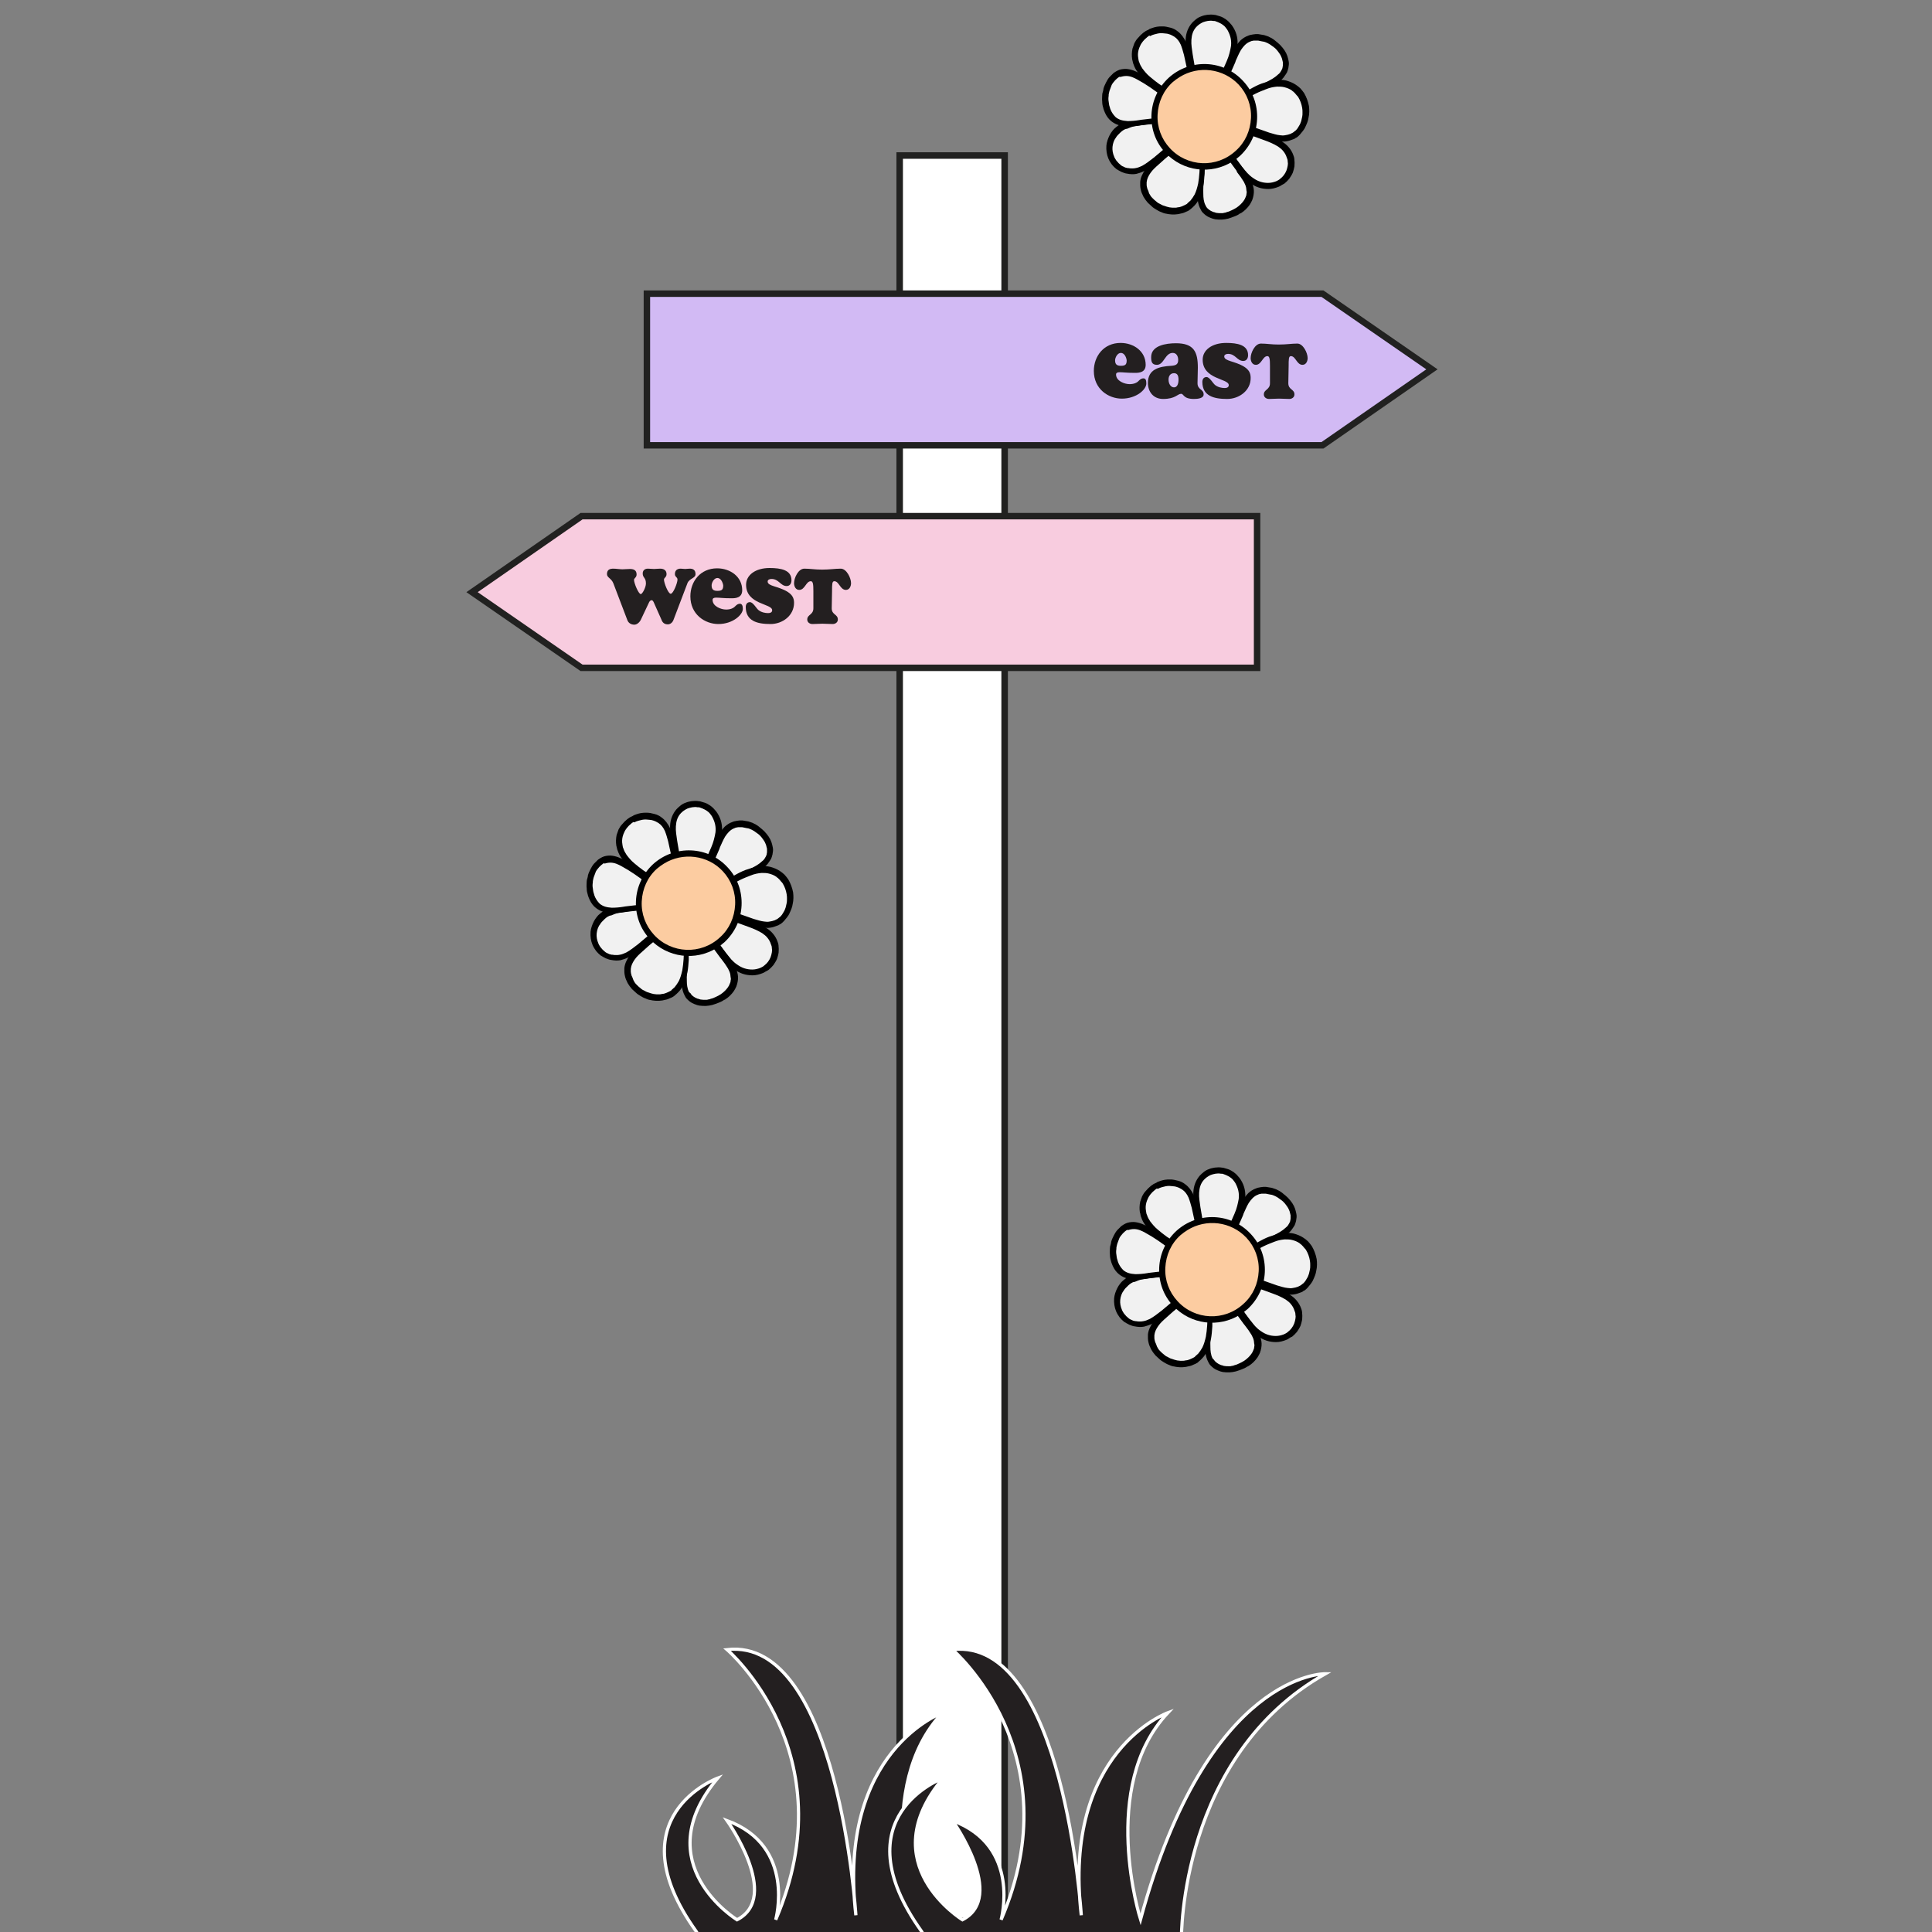 <?xml version="1.0" encoding="utf-8"?>
<!-- Generator: Adobe Illustrator 27.8.1, SVG Export Plug-In . SVG Version: 6.00 Build 0)  -->
<svg version="1.1" id="Layer_1" xmlns="http://www.w3.org/2000/svg" xmlns:xlink="http://www.w3.org/1999/xlink" x="0px" y="0px"
	 viewBox="0 0 600 600" style="enable-background:new 0 0 600 600;" xml:space="preserve">
<rect x="0" y="0" width="600" height="600" fill="#808080" stroke="none"/>
<style type="text/css">
	.st0{fill:#FFFFFF;stroke:#212120;stroke-width:2.023;stroke-miterlimit:10;}
	.st1{fill:#D2BAF4;stroke:#212120;stroke-width:2;stroke-miterlimit:10;}
	.st2{fill:#F8CCDF;stroke:#212120;stroke-width:2;stroke-miterlimit:10;}
	.st3{fill:#231F20;}
	.st4{fill:#F1F1F1;}
	.st5{fill:#FCCCA1;}
	.st6{fill:#231F20;stroke:#FFFFFF;stroke-miterlimit:10;}
</style>
<rect x="279.4" y="48.3" class="st0" width="32.6" height="548.3"/>
<polygon class="st1" points="444.7,114.7 410.7,91.2 200.9,91.2 200.9,138.3 410.7,138.3 "/>
<polygon class="st2" points="390.4,160.3 180.6,160.3 146.6,183.9 180.6,207.4 390.4,207.4 "/>
<g>
	<path class="st3" d="M203,187c-0.2-0.4-0.4-0.6-0.6-0.6c-0.3,0-0.6,0.2-0.8,0.6l-2.6,5.5c-0.4,0.8-1.2,1.5-2,1.5
		c-1.1,0-1.9-0.6-2.2-1.5l-4.3-11.3c-0.6-1.6-2-1.8-2-2.9c0-1.4,0.9-1.7,2-1.7c0.8,0,2,0.2,2.8,0.2c0.5,0,1.6-0.1,2.3-0.1
		c1.1,0,2.1,0.3,2.1,1.7c0,1-0.8,1.1-0.8,1.7c0,1,1.4,4.4,2.1,4.4c0.5,0,1.6-2.1,1.6-3.3c0-1.9-1-1.7-1-3.1c0-1,0.7-1.5,1.6-1.5
		c0.8,0,1.2,0.1,1.9,0.1c0.6,0,1.2-0.1,1.9-0.1c1,0,2,0.4,2,1.7c0,1-0.8,1.1-0.8,1.7c0,1,1.3,4.4,2.1,4.4s2.1-3.4,2.1-4.4
		c0-0.8-0.8-0.8-0.8-1.7c0-1.4,1-1.7,1.8-1.7c0.5,0,0.8,0.1,1.4,0.1c0.5,0,0.8-0.1,1.4-0.1c0.9,0,1.8,0.3,1.8,1.7
		c0,1.3-1.9,1.3-2.5,2.8l-4.3,11.3c-0.3,0.9-1,1.5-1.8,1.5c-1.1,0-1.7-0.6-2-1.5L203,187z"/>
	<path class="st3" d="M223.1,193.8c-4.2,0-8.7-3-8.7-8.6c0-4.6,3.1-8.7,8.3-8.7c4.1,0,7.8,2.6,7.8,6.8c0,2.4-2.1,2.5-3.3,2.5
		c-2.6,0-3.7-0.2-4.8-0.2c-0.7,0-1.1,0.2-1.1,0.7c0,2,2.6,3,4.2,3c1.3,0,2.3-0.4,2.9-1.1c0.5-0.5,0.9-0.7,1.4-0.7
		c0.6,0,0.9,0.6,0.9,1.6C230.7,190.9,227.6,193.8,223.1,193.8z M222.8,179.5c-1.1,0-1.8,1.5-1.8,2.3c0,1.3,0.6,1.7,1.8,1.7
		c1.4,0,1.8-0.4,1.8-1.7C224.5,181,223.9,179.5,222.8,179.5z"/>
	<path class="st3" d="M239.3,193.8c-4.1,0-7.7-0.9-7.7-5.3c0-0.8,0.4-1.5,1.3-1.5c1,0,2,2,2.7,2.5c0.9,0.7,2.1,0.9,2.9,0.9
		c1,0,1.3-0.4,1.3-0.9c0-2.1-8.1-1.7-8.1-7.9c0-3,2.9-5.2,7.3-5.2c3.5,0,6.8,0.6,6.8,3.8c0,1-0.5,1.8-1.5,1.8
		c-1.9,0-2.4-2.2-4.7-2.2c-0.7,0-1.2,0.3-1.2,0.8c0,1.5,3.3,1.4,6.2,3.2c1.4,0.9,2,1.9,2,3.4C246.6,191.2,243,193.8,239.3,193.8z"/>
	<path class="st3" d="M258.3,188.9c0,2.1,1.9,1.8,1.9,3.5c0,0.9-0.8,1.4-1.6,1.4c-1,0-2.2-0.1-3.2-0.1c-1,0-2.2,0.1-3.1,0.1
		c-0.8,0-1.6-0.5-1.6-1.4c0-1.6,1.9-1.4,1.9-3.5v-5.3c0-2.1-0.1-3.1-0.8-3.1c-1.5,0-1.8,2.7-3.6,2.7c-1.1,0-1.6-1.1-1.6-2.1
		c0-1.6,1.3-4.5,3.2-4.5c1.8,0,3.2,0.3,5.5,0.3c2.4,0,4-0.3,5.8-0.3c1.8,0,3.2,2.9,3.2,4.5c0,1-0.5,2.1-1.6,2.1
		c-1.8,0-2.1-2.7-3.6-2.7c-0.7,0-0.7,1-0.7,3.1L258.3,188.9L258.3,188.9z"/>
</g>
<g>
	<path class="st3" d="M348.4,123.8c-4.2,0-8.7-3-8.7-8.6c0-4.6,3.1-8.7,8.3-8.7c4.1,0,7.8,2.6,7.8,6.8c0,2.4-2.1,2.5-3.3,2.5
		c-2.6,0-3.7-0.2-4.8-0.2c-0.7,0-1.1,0.2-1.1,0.7c0,2,2.6,3,4.2,3c1.3,0,2.3-0.4,2.9-1.1c0.5-0.5,0.9-0.7,1.4-0.7
		c0.7,0,0.9,0.6,0.9,1.6C356,121,352.9,123.8,348.4,123.8z M348.1,109.6c-1.1,0-1.8,1.5-1.8,2.3c0,1.3,0.6,1.7,1.8,1.7
		c1.4,0,1.8-0.4,1.8-1.7C349.8,111,349.2,109.6,348.1,109.6z"/>
	<path class="st3" d="M371.9,119c0,2.1,1.9,1.8,1.9,3.5c0,1.2-1.8,1.4-3,1.4c-3.4,0-3.1-1.6-4-1.6c-1.1,0-1.7,1.6-5.6,1.6
		c-2.9,0-4.7-2.1-4.7-5c0-4.2,3.4-5.1,7.3-5.3c1.3-0.1,2.1-0.4,2.1-1.8c0-1.1-0.5-2.2-1.7-2.2c-2.4,0-2.7,3.7-4.9,3.7
		c-1.6,0-1.8-1-1.8-2.4c0-3.6,4.6-4.3,7.7-4.3c5.6,0,6.8,2.7,6.8,7.6L371.9,119L371.9,119z M366,117.9c0-1.3-0.4-2-1.4-2
		s-1.7,0.7-1.7,2s0.7,2.4,1.7,2.4S366,119.2,366,117.9z"/>
	<path class="st3" d="M381.1,123.9c-4.1,0-7.7-0.9-7.7-5.3c0-0.8,0.4-1.5,1.3-1.5c1,0,2,2,2.7,2.5c0.9,0.7,2.1,0.9,2.9,0.9
		c1,0,1.3-0.4,1.3-0.9c0-2.1-8.1-1.7-8.1-7.9c0-3,2.9-5.2,7.3-5.2c3.5,0,6.8,0.6,6.8,3.8c0,1-0.5,1.8-1.5,1.8
		c-1.9,0-2.4-2.2-4.7-2.2c-0.7,0-1.2,0.3-1.2,0.8c0,1.5,3.3,1.4,6.2,3.2c1.4,0.9,2,1.9,2,3.4C388.5,121.2,384.9,123.9,381.1,123.9z"
		/>
	<path class="st3" d="M400.1,119c0,2.1,1.9,1.8,1.9,3.5c0,0.9-0.8,1.4-1.6,1.4c-1,0-2.2-0.1-3.2-0.1s-2.2,0.1-3.1,0.1
		c-0.8,0-1.6-0.5-1.6-1.4c0-1.6,1.9-1.4,1.9-3.5v-5.3c0-2.1-0.1-3.1-0.8-3.1c-1.5,0-1.8,2.7-3.6,2.7c-1.1,0-1.6-1.1-1.6-2.1
		c0-1.6,1.3-4.5,3.2-4.5c1.8,0,3.2,0.3,5.5,0.3c2.4,0,4-0.3,5.8-0.3s3.2,2.9,3.2,4.5c0,1-0.5,2.1-1.6,2.1c-1.8,0-2.1-2.7-3.6-2.7
		c-0.7,0-0.7,1-0.7,3.1L400.1,119L400.1,119z"/>
</g>
<g>
	<path class="st4" d="M371.8,398.6c-1.1-1.3-1.8-2.9-1.7-4.6c0.1-1.7,0.8-3.3,2.1-4.4c1.2-1.1,3-1.8,4.6-1.7
		c1.6,0.1,3.4,0.8,4.4,2.1c1.1,1.3,1.8,2.9,1.7,4.6c-0.1,1.7-0.8,3.3-2.1,4.4c-1.2,1.1-3,1.8-4.6,1.7
		C374.7,400.6,372.9,399.8,371.8,398.6"/>
	<path d="M380.5,400.5c-1.3,0.8-2.8,1.2-4.2,1.1c-1.9-0.1-4-1-5.1-2.4c-1.4-1.6-2.1-3.5-1.9-5.3c0.2-2,1-3.8,2.4-5.1
		c1.4-1.3,3.4-2,5.3-1.9s4,1,5.1,2.4c1.4,1.6,2.1,3.5,1.9,5.3c-0.2,2-1,3.8-2.4,5.1C381.2,400,380.8,400.3,380.5,400.5 M372.6,398
		c0.8,1,2.3,1.7,3.7,1.7c1.4,0.1,2.9-0.5,3.9-1.4s1.6-2.3,1.8-3.8c0.1-1.7-0.9-3.2-1.5-3.9c-0.8-1-2.3-1.7-3.7-1.7
		c-1.4-0.1-2.9,0.5-3.9,1.4s-1.6,2.3-1.8,3.8C371,395.8,371.9,397.3,372.6,398L372.6,398z"/>
	<path class="st4" d="M380.5,400.2c-0.1-0.2-0.3-0.4-0.4-0.6c0.3-0.2,0.5-0.4,0.7-0.6c0.8-0.7,1.3-1.6,1.7-2.6
		c0.3,0.1,0.7,0.2,1,0.3c2,0.6,4,1.3,6,2s4,1.4,6,2.1c1.5,0.5,3,1.1,4.3,2c0.7,0.4,1.3,0.9,1.8,1.6c0.5,0.6,1,1.4,1.3,2.3
		c0.1,0.4,0.2,0.9,0.3,1.4c0,0.5,0,1,0,1.6c-0.1,0.6-0.2,1.1-0.4,1.7c-0.2,0.6-0.5,1.1-0.9,1.6s-0.8,1-1.3,1.3
		c-0.5,0.4-1,0.7-1.5,0.9c-1,0.5-2,0.6-2.9,0.6c-2.1,0-3.8-0.7-5.2-1.7c-1.4-1-2.5-2.3-3.6-3.6C384.9,407.2,382.8,403.7,380.5,400.2
		"/>
	<path d="M400.4,415.6c-0.3,0.2-0.6,0.4-0.9,0.5c-1,0.4-2.1,0.7-3.2,0.7c-2.1,0-4-0.6-5.7-1.9c-1.6-1.1-2.8-2.6-3.8-3.8
		c-2-2.6-3.8-5.4-5.5-8.1c-0.5-0.8-1-1.5-1.4-2.3l0,0l-0.4-0.6c-0.3-0.4-0.2-1,0.3-1.3c0.2-0.1,0.4-0.3,0.6-0.5
		c0.6-0.6,1.1-1.3,1.4-2.2c0.2-0.5,0.7-0.8,1.2-0.6l1,0.3c1.9,0.6,4,1.3,6.1,2c1.9,0.7,3.9,1.4,6,2.2c1.4,0.5,3,1.1,4.5,2.1
		c0.8,0.5,1.5,1.1,2,1.7c0.7,0.8,1.2,1.7,1.5,2.6c0.2,0.5,0.3,1,0.3,1.6c0.1,0.6,0,1.2,0,1.8c-0.1,0.6-0.3,1.3-0.5,1.9
		c-0.3,0.7-0.7,1.3-1.1,1.9c-0.5,0.6-1,1.1-1.5,1.5C400.9,415.3,400.6,415.4,400.4,415.6 M381.4,399.8c0.5,0.7,0.9,1.4,1.4,2.2
		c1.7,2.7,3.4,5.4,5.4,8c0.9,1.1,2,2.5,3.4,3.4c1.4,1,2.9,1.5,4.6,1.5c0.9,0,1.7-0.2,2.5-0.5c0.4-0.2,0.9-0.4,1.3-0.8
		c0.4-0.3,0.8-0.7,1.1-1.1c0.3-0.4,0.6-0.9,0.8-1.4c0.2-0.5,0.3-1,0.4-1.5s0.1-0.9,0-1.4c0-0.4-0.1-0.8-0.3-1.2
		c-0.2-0.7-0.6-1.4-1.1-2c-0.4-0.5-1-1-1.6-1.4c-1.3-0.8-2.7-1.4-4.1-1.9c-2.1-0.8-4.1-1.5-6-2.1c-2-0.7-4.1-1.4-6-2h-0.1
		C382.7,398.4,382.2,399.1,381.4,399.8L381.4,399.8z"/>
	<path class="st4" d="M376.6,423.3c-0.2-0.3-0.4-0.6-0.6-0.9c-0.7-1.2-0.8-2.7-0.8-4c0-3.2,0.3-6.3,0.6-9.4c0.2-1.6,0.4-3.1,0.5-4.7
		c0.1-0.8,0.1-1.6,0.2-2.3c0-0.4,0.1-0.9,0.1-1.3c1.1,0,2.2-0.3,3.2-0.9c0.2,0.2,0.3,0.5,0.5,0.7c2.2,3.5,4.6,6.9,6.9,10
		c0.9,1.2,1.8,2.3,2.5,3.6c0.3,0.6,0.6,1.3,0.8,2c0.1,0.4,0.1,0.7,0.2,1.1c0,0.4,0,0.8-0.1,1.2c-0.1,0.4-0.2,0.8-0.4,1.3
		c-0.2,0.4-0.4,0.9-0.7,1.3c-0.6,0.9-1.4,1.7-2.5,2.4c-0.5,0.3-1.1,0.6-1.6,0.9c-0.6,0.2-1.2,0.5-1.8,0.6c-0.3,0.1-0.6,0.1-0.9,0.2
		c-0.3,0-0.6,0.1-0.9,0.1c-0.6,0-1.2,0-1.8-0.1l-0.4-0.1l-0.4-0.1c-0.2-0.1-0.5-0.2-0.7-0.2c-0.4-0.2-0.8-0.4-1.1-0.6
		C377.1,423.8,376.8,423.6,376.6,423.3"/>
	<path d="M387.2,424.5c-0.4,0.3-0.9,0.5-1.4,0.7c-0.7,0.3-1.4,0.5-2,0.7c-0.3,0.1-0.7,0.1-1,0.2c-0.3,0-0.7,0.1-1,0.1
		c-0.7,0-1.3,0-2-0.1l-0.4-0.1c-0.2,0-0.3-0.1-0.4-0.1c-0.3-0.1-0.5-0.2-0.8-0.3c-0.5-0.2-0.9-0.4-1.3-0.7c-0.4-0.3-0.7-0.6-1-0.9
		l0,0c-0.3-0.3-0.5-0.7-0.7-1.1c-0.8-1.5-0.9-3.2-1-4.4c0-3.2,0.3-6.5,0.6-9.6l0.1-1c0.1-1.2,0.3-2.5,0.4-3.7
		c0.1-0.8,0.1-1.5,0.2-2.3c0-0.4,0.1-0.8,0.1-1.3s0.4-0.9,1-0.9c0.9,0,1.9-0.3,2.8-0.8c0.4-0.3,1-0.1,1.3,0.3l0.5,0.7
		c2.3,3.6,4.6,6.9,6.9,9.9l0.4,0.5c0.8,1,1.6,2.1,2.2,3.3c0.4,0.8,0.7,1.5,0.9,2.3c0.1,0.4,0.2,0.9,0.2,1.3c0,0.5,0,0.9-0.1,1.4
		s-0.2,1-0.4,1.5c-0.2,0.5-0.5,1-0.8,1.5c-0.7,1-1.6,1.9-2.7,2.6C387.5,424.4,387.3,424.4,387.2,424.5 M377.3,422.7
		c0.2,0.2,0.4,0.4,0.7,0.6c0.3,0.2,0.6,0.4,0.9,0.5c0.2,0.1,0.4,0.2,0.6,0.2l0.3,0.1l0.3,0.1c0.5,0.1,1.1,0.1,1.6,0.1
		c0.3,0,0.6,0,0.8-0.1c0.3,0,0.6-0.1,0.8-0.2c0.5-0.1,1-0.3,1.6-0.6c0.5-0.2,1-0.5,1.5-0.8c0.9-0.6,1.7-1.4,2.2-2.1
		c0.3-0.4,0.5-0.8,0.6-1.1c0.2-0.4,0.3-0.7,0.3-1.1c0.1-0.3,0.1-0.7,0-1c0-0.3-0.1-0.6-0.1-0.9c-0.1-0.6-0.4-1.2-0.7-1.8
		c-0.6-1-1.3-2-2.1-3l-0.4-0.5c-2.3-3.1-4.7-6.5-7-10.1c-0.6,0.3-1.3,0.5-2,0.5c0,0.2,0,0.3,0,0.5c-0.1,0.8-0.1,1.6-0.2,2.4
		c-0.1,1.2-0.3,2.5-0.4,3.7l-0.1,1c-0.3,3.1-0.7,6.2-0.6,9.3c0,1,0.1,2.4,0.7,3.5C377,422.2,377.1,422.5,377.3,422.7"/>
	<path class="st4" d="M358.8,419.2c-0.3-0.4-0.5-0.8-0.6-1.2c-0.1-0.2-0.2-0.4-0.2-0.6c-0.1-0.2-0.1-0.4-0.2-0.6
		c-0.1-0.4-0.2-0.8-0.2-1.1c0-0.4,0-0.7,0-1.1c0.1-1.3,0.7-2.4,1.4-3.4c0.7-1,1.6-1.8,2.5-2.6c2.3-2,4.6-3.9,6.9-5.9
		c1.2-1,2.3-2,3.4-3c0.2-0.2,0.4-0.4,0.6-0.6c1,0.8,2.3,1.4,3.5,1.5c-0.1,1.2-0.1,2.4-0.1,3.6c0,2.5,0.1,5,0,7.5
		c-0.1,1.2-0.2,2.5-0.4,3.7c-0.2,1.2-0.6,2.4-1.1,3.6c-0.3,0.7-0.8,1.5-1.4,2.2c-0.3,0.3-0.7,0.6-1,0.9c-0.2,0.1-0.4,0.3-0.6,0.4
		s-0.4,0.2-0.7,0.4c-0.5,0.2-1,0.4-1.5,0.5c-0.3,0.1-0.5,0.1-0.8,0.2c-0.3,0-0.6,0.1-0.9,0.1s-0.6,0-0.9,0s-0.6-0.1-0.9-0.1
		c-0.2,0-0.3-0.1-0.5-0.1s-0.3-0.1-0.5-0.1c-0.3-0.1-0.7-0.2-1-0.3c-0.5-0.2-1-0.4-1.4-0.7c-0.4-0.3-0.9-0.6-1.3-0.9s-0.8-0.7-1.1-1
		C359.3,420,359,419.6,358.8,419.2"/>
	<path d="M371.7,423.3L371.7,423.3c-0.3,0.2-0.5,0.3-0.8,0.4c-0.6,0.3-1.1,0.5-1.7,0.6c-0.3,0.1-0.6,0.1-0.9,0.2
		c-0.3,0-0.6,0.1-1,0.1s-0.7,0-1,0c-0.4,0-0.7-0.1-1-0.1c-0.2,0-0.4-0.1-0.5-0.1c-0.2,0-0.4-0.1-0.6-0.1c-0.4-0.1-0.7-0.2-1.1-0.4
		c-0.6-0.2-1.1-0.5-1.6-0.8s-1-0.6-1.4-1s-0.8-0.7-1.2-1.1c-0.3-0.4-0.7-0.8-1-1.3l0,0c-0.3-0.4-0.5-0.8-0.7-1.3
		c-0.1-0.2-0.2-0.4-0.3-0.7c-0.1-0.2-0.1-0.4-0.2-0.7c-0.1-0.4-0.2-0.9-0.2-1.3s0-0.8,0-1.2c0.1-1.3,0.7-2.6,1.6-3.9
		c0.8-1.1,1.8-2,2.6-2.7c1.5-1.3,3-2.6,4.4-3.8c0.8-0.7,1.7-1.4,2.5-2.1c1.3-1.1,2.4-2.1,3.3-3c0.2-0.2,0.4-0.4,0.6-0.6
		c0.4-0.4,0.9-0.4,1.3,0c0.8,0.7,1.9,1.2,3,1.3c0.5,0.1,0.9,0.5,0.8,1c0,1.1-0.1,2.3-0.1,3.6c0,0.8,0,1.6,0,2.5c0,1.7,0,3.4,0,5.1
		c-0.1,1.5-0.2,2.7-0.4,3.8c-0.3,1.4-0.7,2.7-1.2,3.8c-0.4,0.9-0.9,1.7-1.6,2.4c-0.4,0.4-0.7,0.7-1.2,1.1
		C372.1,423.1,371.9,423.2,371.7,423.3 M359.6,418.7c0.2,0.4,0.5,0.7,0.8,1s0.6,0.6,1,0.9c0.3,0.3,0.7,0.6,1.2,0.8
		c0.4,0.2,0.8,0.5,1.3,0.6c0.3,0.1,0.6,0.2,0.9,0.3c0.1,0,0.3,0.1,0.4,0.1l0.4,0.1c0.3,0,0.6,0.1,0.9,0.1s0.5,0,0.8,0s0.5,0,0.8-0.1
		c0.3,0,0.5-0.1,0.7-0.1c0.4-0.1,0.9-0.3,1.3-0.5c0.2-0.1,0.4-0.2,0.6-0.3c0.2-0.1,0.4-0.2,0.5-0.4c0.3-0.3,0.6-0.5,0.9-0.8
		c0.5-0.6,0.9-1.2,1.3-1.9c0.5-1,0.8-2.1,1.1-3.4c0.2-1.1,0.3-2.2,0.4-3.5c0.1-1.6,0.1-3.3,0-5c0-0.8,0-1.7,0-2.5c0-1,0-2,0-2.9
		c-0.9-0.2-1.7-0.6-2.4-1l-0.1,0.1c-1,0.9-2,1.9-3.4,3.1c-0.8,0.7-1.7,1.4-2.5,2.1c-1.5,1.2-3,2.5-4.4,3.8c-0.8,0.7-1.7,1.5-2.4,2.5
		c-0.7,1-1.1,1.9-1.2,2.9c0,0.3,0,0.6,0,0.9s0.1,0.6,0.2,1c0,0.2,0.1,0.3,0.2,0.5s0.1,0.3,0.2,0.5
		C359.2,418,359.4,418.4,359.6,418.7"/>
	<path class="st4" d="M376.2,388.5c-0.5,0-1.1,0-1.6,0.2c-0.1-0.4-0.2-0.7-0.2-1.1c-0.4-2.1-0.9-4.1-1.3-6.2s-0.8-4.2-1.1-6.2
		c-0.3-1.5-0.5-3.1-0.4-4.7s0.5-3.2,1.8-4.6c0.3-0.3,0.6-0.7,1.1-1c0.4-0.3,0.9-0.6,1.4-0.8c0.5-0.2,1.1-0.4,1.7-0.5s1.2-0.1,1.9,0
		c0.3,0,0.6,0.1,0.9,0.2s0.6,0.2,0.9,0.3c0.5,0.2,1,0.5,1.5,0.8c0.4,0.3,0.8,0.7,1.2,1c0.3,0.4,0.6,0.8,0.8,1.1
		c1.1,1.8,1.3,3.6,1.1,5.3c-0.1,0.9-0.3,1.7-0.5,2.5s-0.5,1.6-0.8,2.4c-1.5,3.8-3.6,7.5-5.5,11.1c-0.1,0.2-0.2,0.4-0.3,0.6
		C377.8,388.7,376.9,388.5,376.2,388.5"/>
	<path d="M379,389.8c-0.3,0.2-0.6,0.2-0.9,0.1c-0.7-0.3-1.4-0.5-2-0.5c-0.4,0-0.9,0-1.4,0.1c-0.2,0.1-0.5,0-0.7-0.1
		s-0.4-0.4-0.4-0.6l-0.2-1.1c-0.4-2-0.9-4.1-1.3-6.2c-0.4-2-0.8-4-1.1-6.3c-0.2-1.5-0.5-3.2-0.4-4.9c0.1-2.1,0.8-3.8,2-5.2
		c0.4-0.4,0.8-0.8,1.2-1.1c0.5-0.4,1-0.7,1.6-0.9c0.7-0.3,1.3-0.4,1.9-0.5c0.8-0.1,1.5-0.1,2.1,0c0.4,0,0.7,0.1,1,0.2s0.7,0.2,1,0.3
		c0.6,0.2,1.1,0.5,1.7,0.9c0.4,0.3,0.9,0.7,1.3,1.2c0.4,0.4,0.7,0.8,1,1.3c1.1,1.8,1.5,3.7,1.3,5.9c-0.1,0.8-0.3,1.7-0.5,2.7
		c-0.2,0.8-0.5,1.5-0.9,2.5c-1.2,3.1-2.8,6-4.3,8.8c-0.4,0.8-0.8,1.6-1.3,2.4l-0.3,0.6C379.3,389.6,379.2,389.7,379,389.8
		 M375.3,387.5c0.3,0,0.6,0,0.9,0l0,0c0.6,0,1.2,0.1,1.8,0.3c0.4-0.8,0.8-1.5,1.2-2.3c1.5-2.8,3-5.7,4.2-8.6
		c0.4-0.9,0.6-1.6,0.8-2.3c0.2-0.8,0.4-1.6,0.5-2.3c0.2-1.8-0.2-3.3-1-4.8c-0.2-0.4-0.5-0.7-0.7-1c-0.3-0.4-0.7-0.7-1-0.9
		c-0.4-0.3-0.9-0.5-1.3-0.7c-0.3-0.1-0.5-0.2-0.8-0.3c-0.2-0.1-0.5-0.1-0.8-0.1c-0.5-0.1-1-0.1-1.6,0c-0.5,0.1-1,0.2-1.5,0.4
		c-0.4,0.2-0.8,0.4-1.2,0.7c-0.3,0.2-0.6,0.5-0.9,0.8c-1,1.1-1.4,2.4-1.5,4c-0.1,1.5,0.2,3,0.4,4.5c0.4,2.2,0.7,4.3,1.1,6.2
		c0.4,2.1,0.9,4.2,1.3,6.2L375.3,387.5z"/>
	<path class="st4" d="M381.2,390c-0.4-0.5-1-1-1.7-1.3c0.1-0.2,0.3-0.5,0.4-0.7c1.9-3.7,3.7-7.4,5.2-11c0.6-1.3,1.1-2.7,1.9-4
		c0.4-0.6,0.8-1.2,1.4-1.7c0.5-0.5,1.2-0.9,2-1.2c0.4-0.2,0.8-0.3,1.3-0.3c0.2,0,0.5,0,0.7-0.1c0.3,0,0.5,0,0.8,0
		c0.5,0,1.1,0.1,1.6,0.3c0.3,0.1,0.6,0.2,0.8,0.3c0.3,0.1,0.6,0.2,0.8,0.4c0.3,0.1,0.5,0.3,0.8,0.4c0.3,0.2,0.5,0.3,0.8,0.5
		c0.5,0.4,1,0.8,1.4,1.2c0.2,0.2,0.4,0.5,0.6,0.7s0.4,0.5,0.5,0.8c0.3,0.5,0.6,1.1,0.8,1.6c0.2,0.5,0.3,1,0.3,1.4
		c0.1,0.5,0.1,0.9,0,1.3c0,0.2-0.1,0.4-0.1,0.6s-0.1,0.4-0.2,0.5c-0.1,0.4-0.3,0.7-0.5,1s-0.4,0.6-0.6,0.8c-0.2,0.3-0.5,0.5-0.7,0.7
		c-0.5,0.4-1.1,0.8-1.7,1.2c-2.7,1.6-5.6,2.9-8.5,4.2c-1.4,0.6-2.9,1.3-4.3,1.9c-1.1,0.5-2.1,1-3.2,1.5
		C381.8,390.6,381.5,390.3,381.2,390"/>
	<path d="M398.8,384c-0.1,0.1-0.2,0.1-0.3,0.2c-2.8,1.6-5.6,2.9-8.6,4.2l-0.9,0.4c-1.1,0.5-2.3,1-3.4,1.5c-1.2,0.6-2.2,1-3.1,1.5
		c-0.4,0.2-1,0.1-1.3-0.4c-0.2-0.3-0.4-0.6-0.7-0.9c-0.3-0.4-0.8-0.8-1.4-1.1c-0.2-0.1-0.4-0.3-0.5-0.6s-0.1-0.5,0.1-0.7l0.4-0.7
		c2-3.8,3.7-7.4,5.2-10.9l0.2-0.5c0.5-1.2,1-2.4,1.7-3.6c0.5-0.8,1-1.4,1.5-1.9c0.7-0.6,1.4-1.1,2.3-1.4c0.4-0.2,0.9-0.3,1.5-0.4
		c0.3,0,0.5-0.1,0.8-0.1s0.6,0,0.9,0c0.6,0.1,1.2,0.2,1.8,0.3c0.3,0.1,0.6,0.2,0.9,0.3c0.3,0.1,0.6,0.2,0.9,0.4
		c0.3,0.1,0.6,0.3,0.9,0.5s0.6,0.4,0.8,0.6c0.5,0.4,1,0.8,1.5,1.3c0.2,0.2,0.4,0.5,0.7,0.8c0.2,0.3,0.4,0.5,0.6,0.8
		c0.4,0.6,0.7,1.2,0.9,1.8c0.2,0.6,0.3,1.1,0.4,1.6s0.1,1,0,1.5c0,0.2-0.1,0.5-0.1,0.7c-0.1,0.2-0.1,0.4-0.2,0.7
		c-0.1,0.4-0.3,0.8-0.6,1.2c-0.2,0.3-0.5,0.7-0.7,1c-0.3,0.3-0.5,0.6-0.8,0.8C399.8,383.3,399.3,383.7,398.8,384 M382.3,389.8
		c0.7-0.4,1.6-0.8,2.5-1.2c1.1-0.5,2.3-1,3.4-1.5l0.9-0.4c2.9-1.3,5.7-2.5,8.4-4.1c0.6-0.4,1.1-0.7,1.5-1.1c0.2-0.2,0.5-0.4,0.7-0.6
		s0.4-0.5,0.5-0.7c0.2-0.3,0.3-0.5,0.4-0.8c0.1-0.1,0.1-0.3,0.1-0.4s0.1-0.3,0.1-0.5c0-0.4,0-0.7,0-1.1c-0.1-0.4-0.2-0.8-0.3-1.2
		c-0.2-0.5-0.4-1-0.7-1.4c-0.1-0.2-0.3-0.4-0.5-0.7c-0.2-0.3-0.4-0.5-0.5-0.6c-0.4-0.5-0.9-0.8-1.3-1.1c-0.2-0.2-0.5-0.3-0.7-0.5
		c-0.2-0.1-0.5-0.3-0.7-0.4s-0.5-0.2-0.7-0.3c-0.3-0.1-0.5-0.2-0.8-0.2c-0.5-0.1-0.9-0.2-1.5-0.3c-0.2,0-0.5,0-0.7,0s-0.4,0-0.6,0
		c-0.4,0.1-0.8,0.1-1.1,0.3c-0.6,0.2-1.2,0.6-1.7,1.1c-0.4,0.4-0.8,0.9-1.2,1.5c-0.6,1-1.1,2.2-1.6,3.3l-0.2,0.6
		c-1.5,3.5-3.2,7.2-5.2,11c0.5,0.3,0.8,0.7,1.2,1C382.1,389.5,382.2,389.6,382.3,389.8"/>
	<path class="st4" d="M382.9,394.6c0.1-1-0.2-2-0.6-2.9c1-0.5,2.1-1.1,3.1-1.7c2.2-1.2,4.3-2.6,6.5-3.7c1.1-0.6,2.2-1.1,3.4-1.5
		c1.2-0.4,2.4-0.7,3.7-0.8c0.8-0.1,1.7,0,2.6,0.2s1.8,0.6,2.7,1.2c0.2,0.1,0.4,0.3,0.6,0.5s0.4,0.4,0.6,0.6s0.4,0.4,0.6,0.6
		s0.3,0.5,0.5,0.7c0.6,1,1.1,2.2,1.3,3.7c0.1,0.5,0.1,1.1,0.1,1.6s-0.1,1-0.1,1.5c-0.1,0.5-0.2,1-0.4,1.4c-0.2,0.5-0.3,0.9-0.5,1.3
		s-0.4,0.8-0.7,1.1c-0.3,0.4-0.5,0.7-0.8,0.9c-0.1,0.1-0.3,0.3-0.4,0.4s-0.3,0.2-0.5,0.3c-0.3,0.2-0.6,0.4-0.9,0.5
		c-0.6,0.3-1.2,0.4-1.8,0.5c-0.6,0.1-1.2,0.1-1.8,0c-1.2-0.1-2.4-0.5-3.5-0.8c-2.9-0.9-5.7-2-8.6-3c-1.4-0.5-2.9-1-4.3-1.4
		c-0.2-0.1-0.5-0.1-0.7-0.2C382.8,395.2,382.9,394.9,382.9,394.6"/>
	<path d="M404.7,401c-0.2,0.2-0.5,0.3-0.8,0.4c-0.7,0.3-1.4,0.5-2.1,0.6c-0.6,0.1-1.3,0.1-2,0c-1.3-0.2-2.6-0.5-3.7-0.9
		c-1.9-0.6-3.7-1.3-5.5-1.9c-1-0.4-2.1-0.8-3.1-1.1c-1.6-0.6-3-1-4.2-1.4c-0.2-0.1-0.4-0.1-0.6-0.2h-0.1c-0.5-0.1-0.8-0.6-0.7-1.1
		c0.1-0.3,0.1-0.6,0.1-0.9c0.1-0.8-0.1-1.6-0.5-2.4c-0.2-0.5,0-1,0.4-1.3c1-0.5,2-1.1,3.1-1.7c0.7-0.4,1.4-0.8,2.1-1.3
		c1.4-0.8,2.9-1.7,4.4-2.5c1.3-0.7,2.4-1.2,3.5-1.5c1.4-0.5,2.6-0.8,3.9-0.9c1-0.1,2,0,2.9,0.2c1.1,0.3,2.1,0.7,3,1.3
		c0.2,0.2,0.5,0.3,0.7,0.5s0.5,0.4,0.7,0.6s0.4,0.5,0.6,0.7c0.2,0.3,0.4,0.5,0.6,0.8c0.7,1.2,1.2,2.5,1.5,4c0.1,0.7,0.1,1.2,0.1,1.8
		c0,0.7-0.1,1.2-0.2,1.7c-0.1,0.6-0.2,1.1-0.4,1.6c-0.2,0.5-0.4,1-0.6,1.4c-0.2,0.5-0.5,0.9-0.8,1.3s-0.6,0.7-0.9,1.1
		c-0.2,0.2-0.3,0.3-0.5,0.5c-0.2,0.1-0.3,0.3-0.5,0.4C404.9,400.8,404.8,400.9,404.7,401 M383.8,394.8c1.3,0.4,2.7,0.8,4.3,1.4
		c1,0.4,2.1,0.7,3.1,1.1c1.8,0.6,3.6,1.3,5.4,1.9c1.1,0.3,2.2,0.7,3.3,0.8c0.6,0.1,1.1,0.1,1.6,0c0.6-0.1,1.1-0.2,1.6-0.4
		c0.3-0.1,0.5-0.3,0.8-0.4c0.1-0.1,0.3-0.2,0.4-0.3c0.1-0.1,0.2-0.2,0.4-0.3c0.3-0.3,0.5-0.5,0.7-0.8s0.4-0.7,0.6-1s0.3-0.7,0.5-1.2
		c0.1-0.4,0.2-0.8,0.3-1.3c0.1-0.4,0.1-0.8,0.1-1.4c0-0.4,0-0.9-0.1-1.4c-0.2-1.2-0.6-2.3-1.2-3.3c-0.1-0.2-0.3-0.4-0.5-0.6
		s-0.3-0.4-0.5-0.6s-0.3-0.3-0.5-0.5c-0.2-0.1-0.4-0.3-0.5-0.4c-0.7-0.5-1.5-0.8-2.3-1c-0.7-0.2-1.5-0.2-2.3-0.2
		c-1.1,0.1-2.2,0.3-3.4,0.8c-1,0.4-2.1,0.8-3.3,1.4c-1.4,0.7-2.9,1.6-4.3,2.4c-0.7,0.4-1.4,0.9-2.2,1.3c-0.8,0.5-1.6,0.9-2.4,1.3
		c0.3,0.9,0.4,1.7,0.3,2.6L383.8,394.8z M382.9,394.6L382.9,394.6L382.9,394.6z"/>
	<path class="st4" d="M348.5,408.6c-0.2-0.2-0.4-0.5-0.5-0.8c-0.2-0.3-0.3-0.6-0.4-0.9c-0.5-1.2-0.6-2.4-0.5-3.5s0.4-2.1,0.9-2.8
		c0.1-0.2,0.3-0.4,0.4-0.7c0.1-0.2,0.3-0.4,0.4-0.6c0.3-0.4,0.6-0.7,1-1c0.7-0.6,1.5-1,2.2-1.4c0.8-0.4,1.6-0.6,2.4-0.8
		c0.8-0.2,1.7-0.3,2.5-0.5c4.1-0.6,8.3-0.6,12.4-0.8c0.3,0,0.6,0,0.8,0c0.1,1.3,0.7,2.5,1.6,3.6c-0.3,0.3-0.6,0.5-0.9,0.8
		c-1.6,1.4-3.1,2.8-4.7,4.2s-3.2,2.8-4.8,4.1c-1.2,1-2.5,2-3.9,2.7c-0.7,0.4-1.5,0.6-2.3,0.8c-0.4,0.1-0.8,0.1-1.3,0.1
		c-0.4,0-0.9,0-1.4-0.1c-0.2,0-0.4-0.1-0.7-0.2c-0.2-0.1-0.5-0.2-0.7-0.3c-0.5-0.2-0.9-0.5-1.4-0.8
		C349.3,409.5,348.9,409.1,348.5,408.6"/>
	<path d="M358.8,410.6c-0.3,0.2-0.6,0.4-1,0.5c-0.8,0.4-1.7,0.7-2.5,0.9c-0.5,0.1-1,0.1-1.4,0.1c-0.5,0-1-0.1-1.6-0.2
		c-0.2,0-0.5-0.1-0.8-0.2s-0.5-0.2-0.8-0.3c-0.6-0.3-1.1-0.6-1.6-0.9c-0.5-0.4-1-0.9-1.4-1.4c-0.2-0.3-0.4-0.6-0.6-0.9
		s-0.3-0.6-0.5-1c-0.5-1.2-0.7-2.6-0.6-4c0.1-1.1,0.5-2.2,1-3.2c0.1-0.2,0.3-0.5,0.4-0.7c0.2-0.2,0.3-0.5,0.5-0.7
		c0.3-0.4,0.7-0.8,1.1-1.1c0.7-0.6,1.5-1.1,2.5-1.5c0.8-0.3,1.6-0.6,2.6-0.9c0.8-0.2,1.6-0.3,2.6-0.5c3.3-0.5,6.6-0.6,9.8-0.7
		c0.9,0,1.8-0.1,2.7-0.1h0.8c0.5,0,1,0.4,1,0.9c0.1,1.3,0.8,2.4,1.3,3c0.3,0.4,0.3,1-0.1,1.3l-0.9,0.8c-1.5,1.4-3.1,2.8-4.7,4.3
		c-1.5,1.3-3.1,2.7-4.9,4.1C360.9,409.1,359.9,409.9,358.8,410.6 M351.3,398.5c-0.3,0.2-0.6,0.4-0.9,0.7c-0.3,0.3-0.6,0.6-0.9,0.9
		c-0.1,0.2-0.3,0.3-0.4,0.5s-0.2,0.4-0.4,0.6c-0.3,0.5-0.7,1.4-0.8,2.5c-0.1,1,0.1,2.1,0.5,3c0.1,0.3,0.2,0.5,0.4,0.8
		c0.1,0.2,0.3,0.5,0.5,0.7l0,0c0.3,0.4,0.6,0.7,1.1,1.1c0.3,0.3,0.7,0.5,1.2,0.7c0.2,0.1,0.4,0.2,0.6,0.2c0.2,0.1,0.4,0.1,0.6,0.1
		c0.4,0.1,0.8,0.1,1.2,0.1c0.4,0,0.7,0,1.1-0.1c0.7-0.1,1.3-0.4,2-0.7c1.3-0.7,2.5-1.7,3.7-2.6c1.7-1.4,3.3-2.8,4.8-4.1
		c1.6-1.4,3.2-2.9,4.7-4.2l0.2-0.2c-0.5-0.8-0.9-1.6-1.1-2.4c-0.9,0-1.8,0.1-2.7,0.1c-3.2,0.1-6.4,0.3-9.6,0.7
		c-0.9,0.1-1.7,0.3-2.4,0.4c-0.9,0.2-1.6,0.5-2.3,0.8C352,398.1,351.6,398.3,351.3,398.5"/>
	<path class="st4" d="M346.5,392.9c-0.2-0.5-0.4-1-0.6-1.6s-0.2-1.1-0.3-1.7c-0.1-0.6,0-1.2,0-1.9c0-0.3,0.1-0.6,0.1-0.9
		c0.1-0.3,0.1-0.6,0.2-0.9c0.2-0.6,0.4-1.2,0.7-1.7c0.1-0.3,0.3-0.5,0.5-0.8s0.4-0.5,0.5-0.7c0.3-0.4,0.7-0.7,1.1-1s0.7-0.5,1.1-0.7
		c0.7-0.3,1.5-0.5,2.2-0.4c1.4,0,2.7,0.6,3.9,1.3c2.8,1.5,5.3,3.4,7.9,5.3c2.3,1.7,4.5,3.4,6.9,4.9c-0.4,0.8-0.7,1.8-0.8,2.8
		c0,0.1,0,0.3,0,0.4c-0.3,0-0.6,0-0.9,0c-4.2,0.2-8.3,0.5-12.1,1c-1.4,0.2-2.9,0.4-4.4,0.4s-2.9-0.3-4.2-1.4
		C347.6,394.6,347,393.8,346.5,392.9"/>
	<path d="M370.4,395.9c-0.1,0.1-0.3,0.1-0.5,0.1H369c-4.2,0.2-8.3,0.5-12.1,1l-0.6,0.1c-1.3,0.2-2.6,0.3-3.9,0.3
		c-2-0.1-3.5-0.6-4.8-1.6c-0.8-0.6-1.5-1.5-2-2.6c-0.2-0.5-0.5-1.1-0.6-1.7c-0.2-0.6-0.3-1.2-0.3-1.9c-0.1-0.6,0-1.3,0-2
		c0-0.4,0.1-0.7,0.2-1c0.1-0.4,0.2-0.7,0.2-1c0.2-0.7,0.5-1.3,0.8-1.9c0.2-0.3,0.3-0.6,0.5-0.9s0.4-0.6,0.6-0.8
		c0.4-0.4,0.8-0.8,1.2-1.2c0.4-0.3,0.9-0.6,1.3-0.8c0.8-0.4,1.7-0.5,2.6-0.5c1.7,0.1,3.2,0.8,4.3,1.4c2.8,1.6,5.4,3.4,8,5.3l0.7,0.5
		c2,1.5,4,3,6.1,4.3c0.4,0.3,0.6,0.8,0.3,1.2c-0.4,0.7-0.6,1.5-0.7,2.4v0.4C370.9,395.4,370.7,395.7,370.4,395.9 M349.8,382.1
		c-0.1,0.1-0.3,0.2-0.4,0.3c-0.3,0.3-0.7,0.6-0.9,0.9c-0.2,0.2-0.3,0.4-0.5,0.6c-0.1,0.2-0.3,0.4-0.4,0.7c-0.2,0.5-0.4,1-0.6,1.6
		c-0.1,0.2-0.1,0.5-0.2,0.8s-0.1,0.6-0.1,0.9c-0.1,0.6-0.1,1.2,0,1.7c0.1,0.6,0.1,1.1,0.3,1.6c0.1,0.5,0.3,1,0.5,1.4l0,0
		c0.4,0.8,0.9,1.4,1.4,1.9c1,0.8,2.1,1.1,3.7,1.2c1.2,0,2.4-0.1,3.6-0.3l0.6-0.1c3.8-0.5,7.9-0.8,12.2-1h0.1
		c0.1-0.7,0.2-1.3,0.5-1.9c-1.9-1.2-3.7-2.6-5.5-3.9l-0.7-0.5c-2.5-1.9-5-3.7-7.8-5.2c-0.9-0.5-2.1-1.1-3.4-1.1
		c-0.6,0-1.2,0.1-1.8,0.3C350.1,381.9,350,382,349.8,382.1 M346.5,392.9L346.5,392.9L346.5,392.9z"/>
	<path class="st4" d="M374.1,388.5c-0.7,0.3-1.4,0.6-2,1.2c-0.3,0.3-0.6,0.6-0.8,1c-1-0.7-2-1.3-3.1-2c-2.1-1.3-4.3-2.5-6.3-3.9
		c-1-0.7-2-1.4-2.9-2.2c-0.9-0.8-1.8-1.7-2.5-2.8c-0.5-0.7-0.9-1.4-1.2-2.3c-0.1-0.2-0.1-0.4-0.2-0.7c-0.1-0.2-0.1-0.5-0.1-0.7
		c-0.1-0.5-0.1-1-0.1-1.4c0-0.5,0.1-1,0.2-1.5s0.3-1,0.5-1.5c0.3-0.5,0.6-1,0.9-1.4c0.4-0.5,0.8-0.9,1.4-1.3
		c0.2-0.2,0.4-0.3,0.6-0.4s0.4-0.3,0.6-0.4s0.4-0.2,0.7-0.3c0.2-0.1,0.4-0.2,0.7-0.3c0.5-0.2,0.9-0.3,1.4-0.3
		c0.5-0.1,0.9-0.1,1.4-0.1c0.4,0,0.9,0,1.3,0.1s0.8,0.2,1.2,0.3c0.8,0.2,1.4,0.6,2,1c1.1,0.8,1.8,1.8,2.3,2.9s0.8,2.2,1.1,3.4
		c0.7,2.9,1.3,5.8,1.9,8.7C373.2,385.1,373.6,386.8,374.1,388.5"/>
	<path d="M371.8,391.5l-0.3,0.1c-0.3,0.1-0.5,0-0.7-0.1c-0.9-0.6-1.9-1.3-3.1-1.9c-0.7-0.4-1.4-0.9-2.1-1.3
		c-1.4-0.8-2.9-1.7-4.2-2.6c-1.2-0.8-2.2-1.5-3-2.3c-1.1-0.9-1.9-1.9-2.7-2.9c-0.6-0.8-1-1.6-1.3-2.5c-0.1-0.2-0.2-0.5-0.2-0.7
		s-0.1-0.5-0.2-0.8c-0.1-0.6-0.1-1.1-0.1-1.6c0-0.6,0.1-1.1,0.2-1.7c0.2-0.6,0.4-1.2,0.6-1.7c0.3-0.6,0.7-1.2,1.1-1.6
		c0.5-0.6,1-1.1,1.5-1.5c0.2-0.2,0.4-0.3,0.7-0.5c0.2-0.2,0.5-0.3,0.7-0.4s0.5-0.2,0.7-0.4c0.2-0.1,0.5-0.2,0.8-0.3
		c0.5-0.2,1-0.3,1.5-0.4c0.6-0.1,1.1-0.1,1.5-0.1c0.5,0,1,0,1.4,0.1c0.5,0.1,0.9,0.2,1.3,0.3c0.8,0.2,1.6,0.6,2.2,1.1
		c1.1,0.8,1.9,1.9,2.6,3.3c0.5,1.2,0.9,2.4,1.1,3.5c0.5,1.8,0.9,3.7,1.2,5.6c0.2,1.1,0.4,2.1,0.7,3.2c0.4,2,0.8,3.6,1.3,5
		c0.1,0.5-0.1,1-0.6,1.2c-0.6,0.2-1.2,0.5-1.6,1c-0.3,0.2-0.5,0.5-0.7,0.8C372,391.3,371.9,391.4,371.8,391.5 M359.1,369.2l-0.1,0.1
		c-0.2,0.1-0.4,0.3-0.5,0.4c-0.4,0.3-0.8,0.7-1.2,1.2c-0.3,0.4-0.6,0.8-0.8,1.3c-0.2,0.4-0.4,0.9-0.5,1.3s-0.2,0.9-0.2,1.3
		s0,0.8,0.1,1.3c0,0.2,0.1,0.4,0.1,0.6s0.1,0.4,0.2,0.6c0.2,0.7,0.6,1.4,1,2c0.7,0.9,1.4,1.8,2.4,2.6c0.8,0.7,1.7,1.4,2.8,2.2
		c1.3,0.9,2.8,1.7,4.2,2.6c0.7,0.4,1.4,0.9,2.2,1.3c0.8,0.5,1.6,1,2.4,1.5c0.1-0.1,0.3-0.3,0.4-0.4c0.4-0.4,0.9-0.7,1.5-1
		c-0.4-1.3-0.7-2.7-1.1-4.3c-0.2-1.1-0.5-2.1-0.7-3.2c-0.4-1.8-0.8-3.7-1.2-5.5c-0.3-1.1-0.6-2.2-1-3.2c-0.5-1.1-1.1-1.9-2-2.5
		c-0.5-0.3-1-0.6-1.7-0.8c-0.3-0.1-0.7-0.2-1.1-0.2c-0.3,0-0.7-0.1-1.1-0.1s-0.7,0-1.2,0.1c-0.4,0.1-0.8,0.2-1.2,0.3
		c-0.2,0.1-0.4,0.1-0.6,0.2s-0.4,0.2-0.6,0.3C359.4,369.1,359.2,369.1,359.1,369.2"/>
	<path class="st5" d="M387.8,383.8c-5.8-6.3-15.6-6.7-21.9-0.9c-6.3,5.8-6.7,15.6-0.9,21.9s15.6,6.7,21.9,0.9
		C393.2,399.9,393.6,390.1,387.8,383.8"/>
	<path d="M385.1,408.3c-6.6,4.1-15.3,3.1-20.8-2.8c-3-3.2-4.5-7.4-4.3-11.8s2.1-8.4,5.3-11.4c6.7-6.1,17.1-5.7,23.2,1
		c3,3.2,4.5,7.4,4.3,11.8s-2.1,8.4-5.3,11.4C386.8,407.1,386,407.7,385.1,408.3 M368.8,382c-0.8,0.5-1.5,1-2.2,1.6
		c-2.9,2.6-4.5,6.2-4.7,10.1s1.2,7.6,3.8,10.4c5.4,5.9,14.6,6.3,20.5,0.8c2.9-2.6,4.5-6.2,4.7-10.1s-1.2-7.6-3.8-10.4
		C382.3,379.3,374.6,378.4,368.8,382"/>
</g>
<g>
	<path class="st4" d="M369.4,40.6c-1.1-1.3-1.8-2.9-1.7-4.6c0.1-1.7,0.8-3.3,2.1-4.4c1.2-1.1,3-1.8,4.6-1.7c1.6,0.1,3.4,0.8,4.4,2.1
		c1.1,1.3,1.8,2.9,1.7,4.6c-0.1,1.7-0.8,3.3-2.1,4.4c-1.2,1.1-3,1.8-4.6,1.7C372.3,42.5,370.4,41.8,369.4,40.6"/>
	<path d="M378,42.4c-1.3,0.8-2.8,1.2-4.2,1.1c-1.9-0.1-4-1-5.1-2.4c-1.4-1.6-2.1-3.5-1.9-5.3c0.2-2,1-3.8,2.4-5.1
		c1.4-1.3,3.4-2,5.3-1.9s4,1,5.1,2.4c1.4,1.6,2.1,3.5,1.9,5.3c-0.2,2-1,3.8-2.4,5.1C378.8,41.9,378.4,42.2,378,42.4 M370.2,39.9
		c0.8,1,2.3,1.7,3.7,1.7c1.4,0.1,2.9-0.5,3.9-1.4s1.6-2.3,1.8-3.8c0.1-1.7-0.9-3.2-1.5-3.9c-0.8-1-2.3-1.7-3.7-1.7
		c-1.4-0.1-2.9,0.5-3.9,1.4s-1.6,2.3-1.8,3.8C368.5,37.7,369.5,39.2,370.2,39.9L370.2,39.9z"/>
	<path class="st4" d="M378.1,42.1c-0.1-0.2-0.3-0.4-0.4-0.6c0.3-0.2,0.5-0.4,0.7-0.6c0.8-0.7,1.3-1.6,1.7-2.6c0.3,0.1,0.7,0.2,1,0.3
		c2,0.6,4,1.3,6,2s4,1.4,6,2.1c1.5,0.5,3,1.1,4.3,2c0.7,0.4,1.3,0.9,1.8,1.6c0.5,0.6,1,1.4,1.3,2.3c0.1,0.4,0.2,0.9,0.3,1.4
		c0,0.5,0,1,0,1.6c-0.1,0.6-0.2,1.1-0.4,1.7c-0.2,0.6-0.5,1.1-0.9,1.6s-0.8,1-1.3,1.3c-0.5,0.4-1,0.7-1.5,0.9c-1,0.5-2,0.6-2.9,0.6
		c-2.1,0-3.8-0.7-5.2-1.7c-1.4-1-2.5-2.3-3.6-3.6C382.5,49.2,380.4,45.6,378.1,42.1"/>
	<path d="M398,57.5c-0.3,0.2-0.6,0.4-0.9,0.5c-1,0.4-2.1,0.7-3.2,0.7c-2.1,0-4-0.6-5.7-1.9c-1.6-1.1-2.8-2.6-3.8-3.8
		c-2-2.6-3.8-5.4-5.5-8.1c-0.5-0.8-1-1.5-1.4-2.3l0,0l-0.4-0.6c-0.3-0.4-0.2-1,0.3-1.3c0.2-0.1,0.4-0.3,0.6-0.5
		c0.6-0.6,1.1-1.3,1.4-2.2c0.2-0.5,0.7-0.8,1.2-0.6l1,0.3c1.9,0.6,4,1.3,6.1,2c1.9,0.7,3.9,1.4,6,2.2c1.4,0.5,3,1.1,4.5,2.1
		c0.8,0.5,1.5,1.1,2,1.7c0.7,0.8,1.2,1.7,1.5,2.6c0.2,0.5,0.3,1,0.3,1.6c0.1,0.6,0,1.2,0,1.8c-0.1,0.6-0.3,1.3-0.5,1.9
		c-0.3,0.7-0.7,1.3-1.1,1.9c-0.5,0.6-1,1.1-1.5,1.5C398.5,57.2,398.2,57.4,398,57.5 M379,41.7c0.5,0.7,0.9,1.4,1.4,2.2
		c1.7,2.7,3.4,5.4,5.4,8c0.9,1.1,2,2.5,3.4,3.4c1.4,1,2.9,1.5,4.6,1.5c0.9,0,1.7-0.2,2.5-0.5c0.4-0.2,0.9-0.4,1.3-0.8
		c0.4-0.3,0.8-0.7,1.1-1.1c0.3-0.4,0.6-0.9,0.8-1.4c0.2-0.5,0.3-1,0.4-1.5s0.1-0.9,0-1.4c0-0.4-0.1-0.8-0.3-1.2
		c-0.2-0.7-0.6-1.4-1.1-2c-0.4-0.5-1-1-1.6-1.4c-1.3-0.8-2.7-1.4-4.1-1.9c-2.1-0.8-4.1-1.5-6-2.1c-2-0.7-4.1-1.4-6-2h-0.1
		C380.3,40.3,379.8,41,379,41.7L379,41.7z"/>
	<path class="st4" d="M374.2,65.2c-0.2-0.3-0.4-0.6-0.6-0.9c-0.7-1.2-0.8-2.7-0.8-4c0-3.2,0.3-6.3,0.6-9.4c0.2-1.6,0.4-3.1,0.5-4.7
		c0.1-0.8,0.1-1.6,0.2-2.3c0-0.4,0.1-0.9,0.1-1.3c1.1,0,2.2-0.3,3.2-0.9c0.2,0.2,0.3,0.5,0.5,0.7c2.2,3.5,4.6,6.9,6.9,10
		c0.9,1.2,1.8,2.3,2.5,3.6c0.3,0.6,0.6,1.3,0.8,2c0.1,0.4,0.1,0.7,0.2,1.1c0,0.4,0,0.8-0.1,1.2s-0.2,0.8-0.4,1.3
		c-0.2,0.4-0.4,0.9-0.7,1.3c-0.6,0.9-1.4,1.7-2.5,2.4c-0.5,0.3-1.1,0.6-1.6,0.9c-0.6,0.2-1.2,0.5-1.8,0.6c-0.3,0.1-0.6,0.1-0.9,0.2
		c-0.3,0-0.6,0.1-0.9,0.1c-0.6,0-1.2,0-1.8-0.1l-0.4-0.1l-0.4-0.1c-0.2-0.1-0.5-0.2-0.7-0.2c-0.4-0.2-0.8-0.4-1.1-0.6
		C374.7,65.8,374.4,65.5,374.2,65.2"/>
	<path d="M384.8,66.5c-0.4,0.3-0.9,0.5-1.4,0.7c-0.7,0.3-1.4,0.5-2,0.7c-0.3,0.1-0.7,0.1-1,0.2c-0.3,0-0.7,0.1-1,0.1
		c-0.7,0-1.3,0-2-0.1L377,68c-0.2,0-0.3-0.1-0.4-0.1c-0.3-0.1-0.5-0.2-0.8-0.3c-0.5-0.2-0.9-0.4-1.3-0.7c-0.4-0.3-0.7-0.6-1-0.9l0,0
		c-0.3-0.3-0.5-0.7-0.7-1.1c-0.8-1.5-0.9-3.2-1-4.4c0-3.2,0.3-6.5,0.6-9.6l0.1-1c0.1-1.2,0.3-2.5,0.4-3.7c0.1-0.8,0.1-1.5,0.2-2.3
		c0-0.4,0.1-0.8,0.1-1.3s0.4-0.9,1-0.9c0.9,0,1.9-0.3,2.8-0.8c0.4-0.3,1-0.1,1.3,0.3l0.5,0.7c2.3,3.6,4.6,6.9,6.9,9.9l0.4,0.5
		c0.8,1,1.6,2.1,2.2,3.3c0.4,0.8,0.7,1.5,0.9,2.3c0.1,0.4,0.2,0.9,0.2,1.3c0,0.5,0,0.9-0.1,1.4s-0.2,1-0.4,1.5
		c-0.2,0.5-0.5,1-0.8,1.5c-0.7,1-1.6,1.9-2.7,2.6C385,66.3,384.9,66.4,384.8,66.5 M374.9,64.6c0.2,0.2,0.4,0.4,0.7,0.6
		c0.3,0.2,0.6,0.4,0.9,0.5c0.2,0.1,0.4,0.2,0.6,0.2l0.3,0.1l0.3,0.1c0.5,0.1,1.1,0.1,1.6,0.1c0.3,0,0.6,0,0.8-0.1
		c0.3,0,0.6-0.1,0.8-0.2c0.5-0.1,1-0.3,1.6-0.6c0.5-0.2,1-0.5,1.5-0.8c0.9-0.6,1.7-1.4,2.2-2.1c0.3-0.4,0.5-0.8,0.6-1.1
		c0.2-0.4,0.3-0.7,0.3-1.1c0.1-0.3,0.1-0.7,0-1c0-0.3-0.1-0.6-0.1-0.9c-0.1-0.6-0.4-1.2-0.7-1.8c-0.6-1-1.3-2-2.1-3L384,53
		c-2.3-3.1-4.7-6.5-7-10.1c-0.6,0.3-1.3,0.5-2,0.5c0,0.2,0,0.3,0,0.5c-0.1,0.8-0.1,1.6-0.2,2.4c-0.1,1.2-0.3,2.5-0.4,3.7l-0.1,1
		c-0.3,3.1-0.7,6.2-0.6,9.3c0,1,0.1,2.4,0.7,3.5C374.6,64.2,374.7,64.4,374.9,64.6"/>
	<path class="st4" d="M356.4,61.2c-0.3-0.4-0.5-0.8-0.6-1.2c-0.1-0.2-0.2-0.4-0.2-0.6c-0.1-0.2-0.1-0.4-0.2-0.6
		c-0.1-0.4-0.2-0.8-0.2-1.1c0-0.4,0-0.7,0-1.1c0.1-1.3,0.7-2.4,1.4-3.4c0.7-1,1.6-1.8,2.5-2.6c2.3-2,4.6-3.9,6.9-5.9
		c1.2-1,2.3-2,3.4-3c0.2-0.2,0.4-0.4,0.6-0.6c1,0.8,2.3,1.4,3.5,1.5c-0.1,1.2-0.1,2.4-0.1,3.6c0,2.5,0.1,5,0,7.5
		c-0.1,1.2-0.2,2.5-0.4,3.7c-0.2,1.2-0.6,2.4-1.1,3.6c-0.3,0.7-0.8,1.5-1.4,2.2c-0.3,0.3-0.7,0.6-1,0.9c-0.2,0.1-0.4,0.3-0.6,0.4
		s-0.4,0.2-0.7,0.4c-0.5,0.2-1,0.4-1.5,0.5c-0.3,0.1-0.5,0.1-0.8,0.2c-0.3,0-0.6,0.1-0.9,0.1s-0.6,0-0.9,0s-0.6-0.1-0.9-0.1
		c-0.2,0-0.3-0.1-0.5-0.1s-0.3-0.1-0.5-0.1c-0.3-0.1-0.7-0.2-1-0.3c-0.5-0.2-1-0.4-1.4-0.7c-0.4-0.3-0.9-0.6-1.3-0.9
		c-0.4-0.3-0.8-0.7-1.1-1C356.9,61.9,356.6,61.5,356.4,61.2"/>
	<path d="M369.3,65.3L369.3,65.3c-0.3,0.2-0.5,0.3-0.8,0.4c-0.6,0.3-1.1,0.5-1.7,0.6c-0.3,0.1-0.6,0.1-0.9,0.2c-0.3,0-0.6,0.1-1,0.1
		s-0.7,0-1,0c-0.4,0-0.7-0.1-1-0.1c-0.2,0-0.4-0.1-0.5-0.1c-0.2,0-0.4-0.1-0.6-0.1c-0.4-0.1-0.7-0.2-1.1-0.4
		c-0.6-0.2-1.1-0.5-1.6-0.8s-1-0.6-1.4-1s-0.8-0.7-1.2-1.1c-0.3-0.4-0.7-0.8-1-1.3l0,0c-0.3-0.4-0.5-0.8-0.7-1.3
		c-0.1-0.2-0.2-0.4-0.3-0.7c-0.1-0.2-0.1-0.4-0.2-0.7c-0.1-0.4-0.2-0.9-0.2-1.3c0-0.4,0-0.8,0-1.2c0.1-1.3,0.7-2.6,1.6-3.9
		c0.8-1.1,1.8-2,2.6-2.7c1.5-1.3,3-2.6,4.4-3.8c0.8-0.7,1.7-1.4,2.5-2.1c1.3-1.1,2.4-2.1,3.3-3c0.2-0.2,0.4-0.4,0.6-0.6
		c0.4-0.4,0.9-0.4,1.3,0c0.8,0.7,1.9,1.2,3,1.3c0.5,0.1,0.9,0.5,0.8,1c0,1.1-0.1,2.3-0.1,3.6c0,0.8,0,1.6,0,2.5c0,1.7,0,3.4,0,5.1
		c-0.1,1.5-0.2,2.7-0.4,3.8c-0.3,1.4-0.7,2.7-1.2,3.8c-0.4,0.9-0.9,1.7-1.6,2.4c-0.4,0.4-0.7,0.7-1.2,1.1
		C369.7,65,369.5,65.1,369.3,65.3 M357.2,60.6c0.2,0.4,0.5,0.7,0.8,1s0.6,0.6,1,0.9c0.3,0.3,0.7,0.6,1.2,0.8
		c0.4,0.2,0.8,0.5,1.3,0.6c0.3,0.1,0.6,0.2,0.9,0.3c0.1,0,0.3,0.1,0.4,0.1l0.4,0.1c0.3,0,0.6,0.1,0.9,0.1s0.5,0,0.8,0s0.5,0,0.8-0.1
		c0.3,0,0.5-0.1,0.7-0.1c0.4-0.1,0.9-0.3,1.3-0.5c0.2-0.1,0.4-0.2,0.6-0.3s0.4-0.2,0.5-0.4c0.3-0.3,0.6-0.5,0.9-0.8
		c0.5-0.6,0.9-1.2,1.3-1.9c0.5-1,0.8-2.1,1.1-3.4c0.2-1.1,0.3-2.2,0.4-3.5c0.1-1.6,0.1-3.3,0-5c0-0.8,0-1.7,0-2.5c0-1,0-2,0-2.9
		c-0.9-0.2-1.7-0.6-2.4-1l-0.1,0.1c-1,0.9-2,1.9-3.4,3.1c-0.8,0.7-1.7,1.4-2.5,2.1c-1.5,1.2-3,2.5-4.4,3.8c-0.8,0.7-1.7,1.5-2.4,2.5
		c-0.7,1-1.1,1.9-1.2,2.9c0,0.3,0,0.6,0,0.9c0,0.3,0.1,0.6,0.2,1c0,0.2,0.1,0.3,0.2,0.5s0.1,0.3,0.2,0.5
		C356.8,60,357,60.3,357.2,60.6"/>
	<path class="st4" d="M373.8,30.4c-0.5,0-1.1,0-1.6,0.2c-0.1-0.4-0.2-0.7-0.2-1.1c-0.4-2.1-0.9-4.1-1.3-6.2s-0.8-4.2-1.1-6.2
		c-0.3-1.5-0.5-3.1-0.4-4.7s0.5-3.2,1.8-4.6c0.3-0.3,0.6-0.7,1.1-1c0.4-0.3,0.9-0.6,1.4-0.8c0.5-0.2,1.1-0.4,1.7-0.5s1.2-0.1,1.9,0
		c0.3,0,0.6,0.1,0.9,0.2s0.6,0.2,0.9,0.3c0.5,0.2,1,0.5,1.5,0.8c0.4,0.3,0.8,0.7,1.2,1c0.3,0.4,0.6,0.8,0.8,1.1
		c1.1,1.8,1.3,3.6,1.1,5.3c-0.1,0.9-0.3,1.7-0.5,2.5c-0.2,0.8-0.5,1.6-0.8,2.4c-1.5,3.8-3.6,7.5-5.5,11.1c-0.1,0.2-0.2,0.4-0.3,0.6
		C375.4,30.6,374.5,30.4,373.8,30.4"/>
	<path d="M376.6,31.8c-0.3,0.2-0.6,0.2-0.9,0.1c-0.7-0.3-1.4-0.5-2-0.5c-0.4,0-0.9,0-1.4,0.1c-0.2,0.1-0.5,0-0.7-0.1
		s-0.4-0.4-0.4-0.6l-0.2-1.1c-0.4-2-0.9-4.1-1.3-6.2c-0.4-2-0.8-4-1.1-6.3c-0.2-1.5-0.5-3.2-0.4-4.9c0.1-2.1,0.8-3.8,2-5.2
		c0.4-0.4,0.8-0.8,1.2-1.1c0.5-0.4,1-0.7,1.6-0.9c0.7-0.3,1.3-0.4,1.9-0.5c0.8-0.1,1.5-0.1,2.1,0c0.4,0,0.7,0.1,1,0.2s0.7,0.2,1,0.3
		c0.6,0.2,1.1,0.5,1.7,0.9c0.4,0.3,0.9,0.7,1.3,1.2c0.4,0.4,0.7,0.8,1,1.3c1.1,1.8,1.5,3.7,1.3,5.9c-0.1,0.8-0.3,1.7-0.5,2.7
		c-0.2,0.8-0.5,1.5-0.9,2.5c-1.2,3.1-2.8,6-4.3,8.8c-0.4,0.8-0.8,1.6-1.3,2.4l-0.3,0.6C376.9,31.6,376.8,31.7,376.6,31.8
		 M372.9,29.5c0.3,0,0.6,0,0.9,0l0,0c0.6,0,1.2,0.1,1.8,0.3c0.4-0.8,0.8-1.5,1.2-2.3c1.5-2.8,3-5.7,4.2-8.6c0.4-0.9,0.6-1.6,0.8-2.3
		c0.2-0.8,0.4-1.6,0.5-2.3c0.2-1.8-0.2-3.3-1-4.8c-0.2-0.4-0.5-0.7-0.7-1c-0.3-0.4-0.7-0.7-1-0.9c-0.4-0.3-0.9-0.5-1.3-0.7
		c-0.3-0.1-0.5-0.2-0.8-0.3c-0.2-0.1-0.5-0.1-0.8-0.1c-0.5-0.1-1-0.1-1.6,0c-0.5,0.1-1,0.2-1.5,0.4c-0.4,0.2-0.8,0.4-1.2,0.7
		c-0.3,0.2-0.6,0.5-0.9,0.8c-1,1.1-1.4,2.4-1.5,4c-0.1,1.5,0.2,3,0.4,4.5c0.4,2.2,0.7,4.3,1.1,6.2c0.4,2.1,0.9,4.2,1.3,6.2
		L372.9,29.5z"/>
	<path class="st4" d="M378.8,31.9c-0.4-0.5-1-1-1.7-1.3c0.1-0.2,0.3-0.5,0.4-0.7c1.9-3.7,3.7-7.4,5.2-11c0.6-1.3,1.1-2.7,1.9-4
		c0.4-0.6,0.8-1.2,1.4-1.7c0.5-0.5,1.2-0.9,2-1.2c0.4-0.2,0.8-0.3,1.3-0.3c0.2,0,0.5,0,0.7-0.1c0.3,0,0.5,0,0.8,0
		c0.5,0,1.1,0.1,1.6,0.3c0.3,0.1,0.6,0.2,0.8,0.3c0.3,0.1,0.6,0.2,0.8,0.4c0.3,0.1,0.5,0.3,0.8,0.4c0.3,0.2,0.5,0.3,0.8,0.5
		c0.5,0.4,1,0.8,1.4,1.2c0.2,0.2,0.4,0.5,0.6,0.7s0.4,0.5,0.5,0.8c0.3,0.5,0.6,1.1,0.8,1.6c0.2,0.5,0.3,1,0.3,1.4
		c0.1,0.5,0.1,0.9,0,1.3c0,0.2-0.1,0.4-0.1,0.6s-0.1,0.4-0.2,0.5c-0.1,0.4-0.3,0.7-0.5,1s-0.4,0.6-0.6,0.8c-0.2,0.3-0.5,0.5-0.7,0.7
		c-0.5,0.4-1.1,0.8-1.7,1.2c-2.7,1.6-5.6,2.9-8.5,4.2c-1.4,0.6-2.9,1.3-4.3,1.9c-1.1,0.5-2.1,1-3.2,1.5
		C379.4,32.6,379.1,32.2,378.8,31.9"/>
	<path d="M396.4,26c-0.1,0.1-0.2,0.1-0.3,0.2c-2.8,1.6-5.6,2.9-8.6,4.2l-0.9,0.4c-1.1,0.5-2.3,1-3.4,1.5c-1.2,0.6-2.2,1-3.1,1.5
		c-0.4,0.2-1,0.1-1.3-0.4c-0.2-0.3-0.4-0.6-0.7-0.9c-0.3-0.4-0.8-0.8-1.4-1.1c-0.2-0.1-0.4-0.3-0.5-0.6c-0.1-0.2-0.1-0.5,0.1-0.7
		l0.4-0.7c2-3.8,3.7-7.4,5.2-10.9l0.2-0.5c0.5-1.2,1-2.4,1.7-3.6c0.5-0.8,1-1.4,1.5-1.9c0.7-0.6,1.4-1.1,2.3-1.4
		c0.4-0.2,0.9-0.3,1.5-0.4c0.3,0,0.5-0.1,0.8-0.1s0.6,0,0.9,0c0.6,0.1,1.2,0.2,1.8,0.3c0.3,0.1,0.6,0.2,0.9,0.3s0.6,0.2,0.9,0.4
		c0.3,0.1,0.6,0.3,0.9,0.5s0.6,0.4,0.8,0.6c0.5,0.4,1,0.8,1.5,1.3c0.2,0.2,0.4,0.5,0.7,0.8c0.2,0.3,0.4,0.5,0.6,0.8
		c0.4,0.6,0.7,1.2,0.9,1.8c0.2,0.6,0.3,1.1,0.4,1.6s0.1,1,0,1.5c0,0.2-0.1,0.5-0.1,0.7c-0.1,0.2-0.1,0.4-0.2,0.7
		c-0.1,0.4-0.3,0.8-0.6,1.2c-0.2,0.3-0.5,0.7-0.7,1c-0.3,0.3-0.5,0.6-0.8,0.8C397.4,25.3,396.9,25.6,396.4,26 M379.9,31.7
		c0.7-0.4,1.6-0.8,2.5-1.2c1.1-0.5,2.3-1,3.4-1.5l0.9-0.4c2.9-1.3,5.7-2.5,8.4-4.1c0.6-0.4,1.1-0.7,1.5-1.1c0.2-0.2,0.5-0.4,0.7-0.6
		s0.4-0.5,0.5-0.7c0.2-0.3,0.3-0.5,0.4-0.8c0.1-0.1,0.1-0.3,0.1-0.4s0.1-0.3,0.1-0.5c0-0.4,0-0.7,0-1.1c-0.1-0.4-0.2-0.8-0.3-1.2
		c-0.2-0.5-0.4-1-0.7-1.4c-0.1-0.2-0.3-0.4-0.5-0.7s-0.4-0.5-0.5-0.6c-0.4-0.5-0.9-0.8-1.3-1.1c-0.2-0.2-0.5-0.3-0.7-0.5
		c-0.2-0.1-0.5-0.3-0.7-0.4c-0.2-0.1-0.5-0.2-0.7-0.3c-0.3-0.1-0.5-0.2-0.8-0.2c-0.5-0.1-0.9-0.2-1.5-0.3c-0.2,0-0.5,0-0.7,0
		s-0.4,0-0.6,0c-0.4,0.1-0.8,0.1-1.1,0.3c-0.6,0.2-1.2,0.6-1.7,1.1c-0.4,0.4-0.8,0.9-1.2,1.5c-0.6,1-1.1,2.2-1.6,3.3l-0.2,0.6
		c-1.5,3.5-3.2,7.2-5.2,11c0.5,0.3,0.8,0.7,1.2,1C379.7,31.4,379.8,31.6,379.9,31.7"/>
	<path class="st4" d="M380.5,36.5c0.1-1-0.2-2-0.6-2.9c1-0.5,2.1-1.1,3.1-1.7c2.2-1.2,4.3-2.6,6.5-3.7c1.1-0.6,2.2-1.1,3.4-1.5
		c1.2-0.4,2.4-0.7,3.7-0.8c0.8-0.1,1.7,0,2.6,0.2s1.8,0.6,2.7,1.2c0.2,0.1,0.4,0.3,0.6,0.5s0.4,0.4,0.6,0.6s0.4,0.4,0.6,0.6
		s0.3,0.5,0.5,0.7c0.6,1,1.1,2.2,1.3,3.7c0.1,0.5,0.1,1.1,0.1,1.6s-0.1,1-0.1,1.5c-0.1,0.5-0.2,1-0.4,1.4c-0.2,0.5-0.3,0.9-0.5,1.3
		c-0.2,0.4-0.4,0.8-0.7,1.1c-0.3,0.4-0.5,0.7-0.8,0.9c-0.1,0.1-0.3,0.3-0.4,0.4c-0.1,0.1-0.3,0.2-0.5,0.3c-0.3,0.2-0.6,0.4-0.9,0.5
		c-0.6,0.3-1.2,0.4-1.8,0.5c-0.6,0.1-1.2,0.1-1.8,0c-1.2-0.1-2.4-0.5-3.5-0.8c-2.9-0.9-5.7-2-8.6-3c-1.4-0.5-2.9-1-4.3-1.4
		c-0.2-0.1-0.5-0.1-0.7-0.2C380.4,37.1,380.5,36.8,380.5,36.5"/>
	<path d="M402.3,42.9c-0.2,0.2-0.5,0.3-0.8,0.4c-0.7,0.3-1.4,0.5-2.1,0.6c-0.6,0.1-1.3,0.1-2,0c-1.3-0.2-2.6-0.5-3.7-0.9
		c-1.9-0.6-3.7-1.3-5.5-1.9c-1-0.4-2.1-0.8-3.1-1.1c-1.6-0.6-3-1-4.2-1.4c-0.2-0.1-0.4-0.1-0.6-0.2h-0.1c-0.5-0.1-0.8-0.6-0.7-1.1
		c0.1-0.3,0.1-0.6,0.1-0.9c0.1-0.8-0.1-1.6-0.5-2.4c-0.2-0.5,0-1,0.4-1.3c1-0.5,2-1.1,3.1-1.7c0.7-0.4,1.4-0.8,2.1-1.3
		c1.4-0.8,2.9-1.7,4.4-2.5c1.3-0.7,2.4-1.2,3.5-1.5c1.4-0.5,2.6-0.8,3.9-0.9c1-0.1,2,0,2.9,0.2c1.1,0.3,2.1,0.7,3,1.3
		c0.2,0.2,0.5,0.3,0.7,0.5s0.5,0.4,0.7,0.6s0.4,0.5,0.6,0.7c0.2,0.3,0.4,0.5,0.6,0.8c0.7,1.2,1.2,2.5,1.5,4c0.1,0.7,0.1,1.2,0.1,1.8
		c0,0.7-0.1,1.2-0.2,1.7c-0.1,0.6-0.2,1.1-0.4,1.6c-0.2,0.5-0.4,1-0.6,1.4c-0.2,0.5-0.5,0.9-0.8,1.3c-0.3,0.4-0.6,0.7-0.9,1.1
		c-0.2,0.2-0.3,0.3-0.5,0.5c-0.2,0.1-0.3,0.3-0.5,0.4C402.5,42.8,402.4,42.8,402.3,42.9 M381.4,36.8c1.3,0.4,2.7,0.8,4.3,1.4
		c1,0.4,2.1,0.7,3.1,1.1c1.8,0.6,3.6,1.3,5.4,1.9c1.1,0.3,2.2,0.7,3.3,0.8c0.6,0.1,1.1,0.1,1.6,0c0.6-0.1,1.1-0.2,1.6-0.4
		c0.3-0.1,0.5-0.3,0.8-0.4c0.1-0.1,0.3-0.2,0.4-0.3s0.2-0.2,0.4-0.3c0.3-0.3,0.5-0.5,0.7-0.8s0.4-0.7,0.6-1s0.3-0.7,0.5-1.2
		c0.1-0.4,0.2-0.8,0.3-1.3c0.1-0.4,0.1-0.8,0.1-1.4c0-0.4,0-0.9-0.1-1.4c-0.2-1.2-0.6-2.3-1.2-3.3c-0.1-0.2-0.3-0.4-0.5-0.6
		s-0.3-0.4-0.5-0.6s-0.3-0.3-0.5-0.5c-0.2-0.1-0.4-0.3-0.5-0.4c-0.7-0.5-1.5-0.8-2.3-1c-0.7-0.2-1.5-0.2-2.3-0.2
		c-1.1,0.1-2.2,0.3-3.4,0.8c-1,0.4-2.1,0.8-3.3,1.4c-1.4,0.7-2.9,1.6-4.3,2.4c-0.7,0.4-1.4,0.9-2.2,1.3c-0.8,0.5-1.6,0.9-2.4,1.3
		c0.3,0.9,0.4,1.7,0.3,2.6L381.4,36.8z M380.5,36.5L380.5,36.5L380.5,36.5z"/>
	<path class="st4" d="M346.1,50.6c-0.2-0.2-0.4-0.5-0.5-0.8c-0.2-0.3-0.3-0.6-0.4-0.9c-0.5-1.2-0.6-2.4-0.5-3.5s0.4-2.1,0.9-2.8
		c0.1-0.2,0.3-0.4,0.4-0.7c0.1-0.2,0.3-0.4,0.4-0.6c0.3-0.4,0.6-0.7,1-1c0.7-0.6,1.5-1,2.2-1.4c0.8-0.4,1.6-0.6,2.4-0.8
		s1.7-0.3,2.5-0.5c4.1-0.6,8.3-0.6,12.4-0.8c0.3,0,0.6,0,0.8,0c0.1,1.3,0.7,2.5,1.6,3.6c-0.3,0.3-0.6,0.5-0.9,0.8
		c-1.6,1.4-3.1,2.8-4.7,4.2s-3.2,2.8-4.8,4.1c-1.2,1-2.5,2-3.9,2.7c-0.7,0.4-1.5,0.6-2.3,0.8c-0.4,0.1-0.8,0.1-1.3,0.1
		c-0.4,0-0.9,0-1.4-0.1c-0.2,0-0.4-0.1-0.7-0.2c-0.2-0.1-0.5-0.2-0.7-0.3c-0.5-0.2-0.9-0.5-1.4-0.8C346.9,51.4,346.5,51,346.1,50.6"
		/>
	<path d="M356.4,52.6c-0.3,0.2-0.6,0.4-1,0.5c-0.8,0.4-1.7,0.7-2.5,0.9c-0.5,0.1-1,0.1-1.4,0.1c-0.5,0-1-0.1-1.6-0.2
		c-0.2,0-0.5-0.1-0.8-0.2c-0.3-0.1-0.5-0.2-0.8-0.3c-0.6-0.3-1.1-0.6-1.6-0.9c-0.5-0.4-1-0.9-1.4-1.4c-0.2-0.3-0.4-0.6-0.6-0.9
		c-0.2-0.3-0.3-0.6-0.5-1c-0.5-1.2-0.7-2.6-0.6-4c0.1-1.1,0.5-2.2,1-3.2c0.1-0.2,0.3-0.5,0.4-0.7c0.2-0.2,0.3-0.5,0.5-0.7
		c0.3-0.4,0.7-0.8,1.1-1.1c0.7-0.6,1.5-1.1,2.5-1.5c0.8-0.3,1.6-0.6,2.6-0.9c0.8-0.2,1.6-0.3,2.6-0.5c3.3-0.5,6.6-0.6,9.8-0.7
		c0.9,0,1.8-0.1,2.7-0.1h0.8c0.5,0,1,0.4,1,0.9c0.1,1.3,0.8,2.4,1.3,3c0.3,0.4,0.3,1-0.1,1.3l-0.9,0.8c-1.5,1.4-3.1,2.8-4.7,4.3
		c-1.5,1.3-3.1,2.7-4.9,4.1C358.5,51,357.5,51.9,356.4,52.6 M348.9,40.4c-0.3,0.2-0.6,0.4-0.9,0.7s-0.6,0.6-0.9,0.9
		c-0.1,0.2-0.3,0.3-0.4,0.5s-0.2,0.4-0.4,0.6c-0.3,0.5-0.7,1.4-0.8,2.5c-0.1,1,0.1,2.1,0.5,3c0.1,0.3,0.2,0.5,0.4,0.8
		c0.1,0.2,0.3,0.5,0.5,0.7l0,0c0.3,0.4,0.6,0.7,1.1,1.1c0.3,0.3,0.7,0.5,1.2,0.7c0.2,0.1,0.4,0.2,0.6,0.2c0.2,0.1,0.4,0.1,0.6,0.1
		c0.4,0.1,0.8,0.1,1.2,0.1c0.4,0,0.7,0,1.1-0.1c0.7-0.1,1.3-0.4,2-0.7c1.3-0.7,2.5-1.7,3.7-2.6c1.7-1.4,3.3-2.8,4.8-4.1
		c1.6-1.4,3.2-2.9,4.7-4.2l0.2-0.2c-0.5-0.8-0.9-1.6-1.1-2.4c-0.9,0-1.8,0.1-2.7,0.1c-3.2,0.1-6.4,0.3-9.6,0.7
		c-0.9,0.1-1.7,0.3-2.4,0.4c-0.9,0.2-1.6,0.5-2.3,0.8C349.6,40,349.2,40.2,348.9,40.4"/>
	<path class="st4" d="M344.1,34.8c-0.2-0.5-0.4-1-0.6-1.6s-0.2-1.1-0.3-1.7c-0.1-0.6,0-1.2,0-1.9c0-0.3,0.1-0.6,0.1-0.9
		c0.1-0.3,0.1-0.6,0.2-0.9c0.2-0.6,0.4-1.2,0.7-1.7c0.1-0.3,0.3-0.5,0.5-0.8s0.4-0.5,0.5-0.7c0.3-0.4,0.7-0.7,1.1-1s0.7-0.5,1.1-0.7
		c0.7-0.3,1.5-0.5,2.2-0.4c1.4,0,2.7,0.6,3.9,1.3c2.8,1.5,5.3,3.4,7.9,5.3c2.3,1.7,4.5,3.4,6.9,4.9c-0.4,0.8-0.7,1.8-0.8,2.8
		c0,0.1,0,0.3,0,0.4c-0.3,0-0.6,0-0.9,0c-4.2,0.2-8.3,0.5-12.1,1c-1.4,0.2-2.9,0.4-4.4,0.4s-2.9-0.3-4.2-1.4
		C345.2,36.5,344.6,35.7,344.1,34.8"/>
	<path d="M368,37.8c-0.1,0.1-0.3,0.1-0.5,0.1h-0.9c-4.2,0.2-8.3,0.5-12.1,1l-0.6,0.1c-1.3,0.2-2.6,0.3-3.9,0.3
		c-2-0.1-3.5-0.6-4.8-1.6c-0.8-0.6-1.5-1.5-2-2.6c-0.2-0.5-0.5-1.1-0.6-1.7c-0.2-0.6-0.3-1.2-0.3-1.9c-0.1-0.6,0-1.3,0-2
		c0-0.4,0.1-0.7,0.2-1c0.1-0.4,0.2-0.7,0.2-1c0.2-0.7,0.5-1.3,0.8-1.9c0.2-0.3,0.3-0.6,0.5-0.9s0.4-0.6,0.6-0.8
		c0.4-0.4,0.8-0.8,1.2-1.2c0.4-0.3,0.9-0.6,1.3-0.8c0.8-0.4,1.7-0.5,2.6-0.5c1.7,0.1,3.2,0.8,4.3,1.4c2.8,1.6,5.4,3.4,8,5.3l0.7,0.5
		c2,1.5,4,3,6.1,4.3c0.4,0.3,0.6,0.8,0.3,1.2c-0.4,0.7-0.6,1.5-0.7,2.4v0.4C368.5,37.4,368.3,37.7,368,37.8 M347.4,24
		c-0.1,0.1-0.3,0.2-0.4,0.3c-0.3,0.3-0.7,0.6-0.9,0.9c-0.2,0.2-0.3,0.4-0.5,0.6c-0.1,0.2-0.3,0.4-0.4,0.7c-0.2,0.5-0.4,1-0.6,1.6
		c-0.1,0.2-0.1,0.5-0.2,0.8s-0.1,0.6-0.1,0.9c-0.1,0.6-0.1,1.2,0,1.7c0.1,0.6,0.1,1.1,0.3,1.6c0.1,0.5,0.3,1,0.5,1.4l0,0
		c0.4,0.8,0.9,1.4,1.4,1.9c1,0.8,2.1,1.1,3.7,1.2c1.2,0,2.4-0.1,3.6-0.3l0.6-0.1c3.8-0.5,7.9-0.8,12.2-1h0.1
		c0.1-0.7,0.2-1.3,0.5-1.9c-1.9-1.2-3.7-2.6-5.5-3.9l-0.7-0.5c-2.5-1.9-5-3.7-7.8-5.2c-0.9-0.5-2.1-1.1-3.4-1.1
		c-0.6,0-1.2,0.1-1.8,0.3C347.7,23.8,347.5,23.9,347.4,24 M344.1,34.8L344.1,34.8L344.1,34.8z"/>
	<path class="st4" d="M371.7,30.4c-0.7,0.3-1.4,0.6-2,1.2c-0.3,0.3-0.6,0.6-0.8,1c-1-0.7-2-1.3-3.1-2c-2.1-1.3-4.3-2.5-6.3-3.9
		c-1-0.7-2-1.4-2.9-2.2c-0.9-0.8-1.8-1.7-2.5-2.8c-0.5-0.7-0.9-1.4-1.2-2.3c-0.1-0.2-0.1-0.4-0.2-0.7c-0.1-0.2-0.1-0.5-0.1-0.7
		c-0.1-0.5-0.1-1-0.1-1.4c0-0.5,0.1-1,0.2-1.5s0.3-1,0.5-1.5c0.3-0.5,0.6-1,0.9-1.4c0.4-0.5,0.8-0.9,1.4-1.3
		c0.2-0.2,0.4-0.3,0.6-0.4c0.2-0.1,0.4-0.3,0.6-0.4c0.2-0.1,0.4-0.2,0.7-0.3c0.2-0.1,0.4-0.2,0.7-0.3c0.5-0.2,0.9-0.3,1.4-0.3
		c0.5-0.1,0.9-0.1,1.4-0.1c0.4,0,0.9,0,1.3,0.1s0.8,0.2,1.2,0.3c0.8,0.2,1.4,0.6,2,1c1.1,0.8,1.8,1.8,2.3,2.9s0.8,2.2,1.1,3.4
		c0.7,2.9,1.3,5.8,1.9,8.7C370.8,27,371.2,28.7,371.7,30.4"/>
	<path d="M369.4,33.4l-0.3,0.1c-0.3,0.1-0.5,0-0.7-0.1c-0.9-0.6-1.9-1.3-3.1-1.9c-0.7-0.4-1.4-0.9-2.1-1.3c-1.4-0.8-2.9-1.7-4.2-2.6
		c-1.2-0.8-2.2-1.5-3-2.3c-1.1-0.9-1.9-1.9-2.7-2.9c-0.6-0.8-1-1.6-1.3-2.5c-0.1-0.2-0.2-0.5-0.2-0.7c-0.1-0.3-0.1-0.5-0.2-0.8
		c-0.1-0.6-0.1-1.1-0.1-1.6c0-0.6,0.1-1.1,0.2-1.7c0.2-0.6,0.4-1.2,0.6-1.7c0.3-0.6,0.7-1.2,1.1-1.6c0.5-0.6,1-1.1,1.5-1.5
		c0.2-0.2,0.4-0.3,0.7-0.5c0.2-0.2,0.5-0.3,0.7-0.4c0.2-0.1,0.5-0.2,0.7-0.4c0.2-0.1,0.5-0.2,0.8-0.3c0.5-0.2,1-0.3,1.5-0.4
		c0.6-0.1,1.1-0.1,1.5-0.1c0.5,0,1,0,1.4,0.1c0.5,0.1,0.9,0.2,1.3,0.3c0.8,0.2,1.6,0.6,2.2,1.1c1.1,0.8,1.9,1.9,2.6,3.3
		c0.5,1.2,0.9,2.4,1.1,3.5c0.5,1.8,0.9,3.7,1.2,5.6c0.2,1.1,0.4,2.1,0.7,3.2c0.4,2,0.8,3.6,1.3,5c0.1,0.5-0.1,1-0.6,1.2
		c-0.6,0.2-1.2,0.5-1.6,1c-0.3,0.2-0.5,0.5-0.7,0.8C369.6,33.2,369.5,33.3,369.4,33.4 M356.7,11.2l-0.1,0.1
		c-0.2,0.1-0.4,0.3-0.5,0.4c-0.4,0.3-0.8,0.7-1.2,1.2c-0.3,0.4-0.6,0.8-0.8,1.3c-0.2,0.4-0.4,0.9-0.5,1.3c-0.1,0.4-0.2,0.9-0.2,1.3
		s0,0.8,0.1,1.3c0,0.2,0.1,0.4,0.1,0.6s0.1,0.4,0.2,0.6c0.2,0.7,0.6,1.4,1,2c0.7,0.9,1.4,1.8,2.4,2.6c0.8,0.7,1.7,1.4,2.8,2.2
		c1.3,0.9,2.8,1.7,4.2,2.6c0.7,0.4,1.4,0.9,2.2,1.3c0.8,0.5,1.6,1,2.4,1.5c0.1-0.1,0.3-0.3,0.4-0.4c0.4-0.4,0.9-0.7,1.5-1
		c-0.4-1.3-0.7-2.7-1.1-4.3c-0.2-1.1-0.5-2.1-0.7-3.2c-0.4-1.8-0.8-3.7-1.2-5.5c-0.3-1.1-0.6-2.2-1-3.2c-0.5-1.1-1.1-1.9-2-2.5
		c-0.5-0.3-1-0.6-1.7-0.8c-0.3-0.1-0.7-0.2-1.1-0.2c-0.3,0-0.7-0.1-1.1-0.1s-0.7,0-1.2,0.1c-0.4,0.1-0.8,0.2-1.2,0.3
		c-0.2,0.1-0.4,0.1-0.6,0.2c-0.2,0.1-0.4,0.2-0.6,0.3C357,11,356.8,11.1,356.7,11.2"/>
	<path class="st5" d="M385.4,25.8c-5.8-6.3-15.6-6.7-21.9-0.9s-6.7,15.6-0.9,21.9c5.8,6.3,15.6,6.7,21.9,0.9
		C390.8,41.8,391.2,32.1,385.4,25.8"/>
	<path d="M382.7,50.2c-6.6,4.1-15.3,3.1-20.8-2.8c-3-3.2-4.5-7.4-4.3-11.8s2.1-8.4,5.3-11.4c6.7-6.1,17.1-5.7,23.2,1
		c3,3.2,4.5,7.4,4.3,11.8s-2.1,8.4-5.3,11.4C384.4,49,383.6,49.7,382.7,50.2 M366.4,23.9c-0.8,0.5-1.5,1-2.2,1.6
		c-2.9,2.6-4.5,6.2-4.7,10.1s1.2,7.6,3.8,10.4c5.4,5.9,14.6,6.3,20.5,0.8c2.9-2.6,4.5-6.2,4.7-10.1s-1.2-7.6-3.8-10.4
		C379.9,21.2,372.2,20.3,366.4,23.9"/>
</g>
<g>
	<path class="st4" d="M209.3,284.8c-1.1-1.3-1.8-2.9-1.7-4.6s0.8-3.3,2.1-4.4c1.2-1.1,3-1.8,4.6-1.7c1.6,0.1,3.4,0.8,4.4,2.1
		c1.1,1.3,1.8,2.9,1.7,4.6s-0.8,3.3-2.1,4.4c-1.2,1.1-3,1.8-4.6,1.7C212.1,286.8,210.3,286,209.3,284.8"/>
	<path d="M217.9,286.7c-1.3,0.8-2.8,1.2-4.2,1.1c-1.9-0.1-4-1-5.1-2.4c-1.4-1.6-2.1-3.5-1.9-5.3c0.2-2,1-3.8,2.4-5.1
		c1.4-1.3,3.4-2,5.3-1.9c1.9,0.1,4,1,5.1,2.4c1.4,1.6,2.1,3.5,1.9,5.3c-0.2,2-1,3.8-2.4,5.1C218.6,286.2,218.3,286.4,217.9,286.7
		 M210,284.2c0.8,1,2.3,1.7,3.7,1.7c1.4,0.1,2.9-0.5,3.9-1.4s1.6-2.3,1.8-3.8c0.1-1.7-0.9-3.2-1.5-3.9c-0.8-1-2.3-1.7-3.7-1.7
		c-1.4-0.1-2.9,0.5-3.9,1.4s-1.6,2.3-1.8,3.8C208.4,282,209.4,283.5,210,284.2L210,284.2z"/>
	<path class="st4" d="M218,286.4c-0.1-0.2-0.3-0.4-0.4-0.6c0.3-0.2,0.5-0.4,0.7-0.6c0.8-0.7,1.3-1.6,1.7-2.6c0.3,0.1,0.7,0.2,1,0.3
		c2,0.6,4,1.3,6,2s4,1.4,6,2.1c1.5,0.5,3,1.1,4.3,2c0.7,0.4,1.3,0.9,1.8,1.6c0.5,0.6,1,1.4,1.3,2.3c0.1,0.4,0.2,0.9,0.3,1.4
		c0,0.5,0,1,0,1.6c-0.1,0.6-0.2,1.1-0.4,1.7s-0.5,1.1-0.9,1.6s-0.8,1-1.3,1.3c-0.5,0.4-1,0.7-1.5,0.9c-1,0.5-2,0.6-2.9,0.6
		c-2.1,0-3.8-0.7-5.2-1.7s-2.5-2.3-3.6-3.6C222.3,293.4,220.2,289.8,218,286.4"/>
	<path d="M237.8,301.7c-0.3,0.2-0.6,0.4-0.9,0.5c-1,0.4-2.1,0.7-3.2,0.7c-2.1,0-4-0.6-5.7-1.9c-1.6-1.1-2.8-2.6-3.8-3.8
		c-2-2.6-3.8-5.4-5.5-8.1c-0.5-0.8-1-1.5-1.4-2.3l0,0l-0.4-0.6c-0.3-0.4-0.2-1,0.3-1.3c0.2-0.1,0.4-0.3,0.6-0.5
		c0.6-0.6,1.1-1.3,1.4-2.2c0.2-0.5,0.7-0.8,1.2-0.6l1,0.3c1.9,0.6,4,1.3,6.1,2c1.9,0.7,3.9,1.4,6,2.2c1.4,0.5,3,1.1,4.5,2.1
		c0.8,0.5,1.5,1.1,2,1.7c0.7,0.8,1.2,1.7,1.5,2.6c0.2,0.5,0.3,1,0.3,1.6c0.1,0.6,0,1.2,0,1.8c-0.1,0.6-0.3,1.3-0.5,1.9
		c-0.3,0.7-0.7,1.3-1.1,1.9c-0.5,0.6-1,1.1-1.5,1.5C238.3,301.4,238.1,301.6,237.8,301.7 M218.8,286c0.5,0.7,0.9,1.4,1.4,2.2
		c1.7,2.7,3.4,5.4,5.4,8c0.9,1.1,2,2.5,3.4,3.4c1.4,1,2.9,1.5,4.6,1.5c0.9,0,1.7-0.2,2.5-0.5c0.4-0.2,0.9-0.4,1.3-0.8
		c0.4-0.3,0.8-0.7,1.1-1.1s0.6-0.9,0.8-1.4s0.3-1,0.4-1.5c0.1-0.5,0.1-0.9,0-1.4c0-0.4-0.1-0.8-0.3-1.2c-0.2-0.7-0.6-1.4-1.1-2
		c-0.4-0.5-1-1-1.6-1.4c-1.3-0.8-2.7-1.4-4.1-1.9c-2.1-0.8-4.1-1.5-6-2.1c-2-0.7-4.1-1.4-6-2h-0.1
		C220.1,284.6,219.6,285.3,218.8,286L218.8,286z"/>
	<path class="st4" d="M214,309.5c-0.2-0.3-0.4-0.6-0.6-0.9c-0.7-1.2-0.8-2.7-0.8-4c0-3.2,0.3-6.3,0.6-9.4c0.2-1.6,0.4-3.1,0.5-4.7
		c0.1-0.8,0.1-1.6,0.2-2.3c0-0.4,0.1-0.9,0.1-1.3c1.1,0,2.2-0.3,3.2-0.9c0.2,0.2,0.3,0.5,0.5,0.7c2.2,3.5,4.6,6.9,6.9,10
		c0.9,1.2,1.8,2.3,2.5,3.6c0.3,0.6,0.6,1.3,0.8,2c0.1,0.4,0.1,0.7,0.2,1.1c0,0.4,0,0.8-0.1,1.2c-0.1,0.4-0.2,0.8-0.4,1.3
		c-0.2,0.4-0.4,0.9-0.7,1.3c-0.6,0.9-1.4,1.7-2.5,2.4c-0.5,0.3-1.1,0.6-1.6,0.9c-0.6,0.2-1.2,0.5-1.8,0.6c-0.3,0.1-0.6,0.1-0.9,0.2
		c-0.3,0-0.6,0.1-0.9,0.1c-0.6,0-1.2,0-1.8-0.1l-0.4-0.1l-0.4-0.1c-0.2-0.1-0.5-0.2-0.7-0.2c-0.4-0.2-0.8-0.4-1.1-0.6
		C214.5,310,214.3,309.8,214,309.5"/>
	<path d="M224.6,310.7c-0.4,0.3-0.9,0.5-1.4,0.7c-0.7,0.3-1.4,0.5-2,0.7c-0.3,0.1-0.7,0.1-1,0.2c-0.3,0-0.7,0.1-1,0.1
		c-0.7,0-1.3,0-2-0.1l-0.4-0.1c-0.2,0-0.3-0.1-0.4-0.1c-0.3-0.1-0.5-0.2-0.8-0.3c-0.5-0.2-0.9-0.4-1.3-0.7c-0.4-0.3-0.7-0.6-1-0.9
		l0,0c-0.3-0.3-0.5-0.7-0.7-1.1c-0.8-1.5-0.9-3.2-1-4.4c0-3.2,0.3-6.5,0.6-9.6l0.1-1c0.1-1.2,0.3-2.5,0.4-3.7
		c0.1-0.8,0.1-1.5,0.2-2.3c0-0.4,0.1-0.8,0.1-1.3s0.4-0.9,1-0.9c0.9,0,1.9-0.3,2.8-0.8c0.4-0.3,1-0.1,1.3,0.3l0.5,0.7
		c2.3,3.6,4.6,6.9,6.9,9.9l0.4,0.5c0.8,1,1.6,2.1,2.2,3.3c0.4,0.8,0.7,1.5,0.9,2.3c0.1,0.4,0.2,0.9,0.2,1.3c0,0.5,0,0.9-0.1,1.4
		s-0.2,1-0.4,1.5s-0.5,1-0.8,1.5c-0.7,1-1.6,1.9-2.7,2.6C224.9,310.5,224.8,310.6,224.6,310.7 M214.7,308.9c0.2,0.2,0.4,0.4,0.7,0.6
		s0.6,0.4,0.9,0.5c0.2,0.1,0.4,0.2,0.6,0.2l0.3,0.1l0.3,0.1c0.5,0.1,1.1,0.1,1.6,0.1c0.3,0,0.6,0,0.8-0.1c0.3,0,0.6-0.1,0.8-0.2
		c0.5-0.1,1-0.3,1.6-0.6c0.5-0.2,1-0.5,1.5-0.8c0.9-0.6,1.7-1.4,2.2-2.1c0.3-0.4,0.5-0.8,0.6-1.1c0.2-0.4,0.3-0.7,0.3-1.1
		c0.1-0.3,0.1-0.7,0-1c0-0.3-0.1-0.6-0.1-0.9c-0.1-0.6-0.4-1.2-0.7-1.8c-0.6-1-1.3-2-2.1-3l-0.4-0.5c-2.3-3.1-4.7-6.5-7-10.1
		c-0.6,0.3-1.3,0.5-2,0.5c0,0.2,0,0.3,0,0.5c-0.1,0.8-0.1,1.6-0.2,2.4c-0.1,1.2-0.3,2.5-0.4,3.7l-0.1,1c-0.3,3.1-0.7,6.2-0.6,9.3
		c0,1,0.1,2.4,0.7,3.5C214.4,308.4,214.6,308.6,214.7,308.9"/>
	<path class="st4" d="M196.2,305.4c-0.3-0.4-0.5-0.8-0.6-1.2c-0.1-0.2-0.2-0.4-0.2-0.6c-0.1-0.2-0.1-0.4-0.2-0.6
		c-0.1-0.4-0.2-0.8-0.2-1.1c0-0.4,0-0.7,0-1.1c0.1-1.3,0.7-2.4,1.4-3.4s1.6-1.8,2.5-2.6c2.3-2,4.6-3.9,6.9-5.9c1.2-1,2.3-2,3.4-3
		c0.2-0.2,0.4-0.4,0.6-0.6c1,0.8,2.3,1.4,3.5,1.5c-0.1,1.2-0.1,2.4-0.1,3.6c0,2.5,0.1,5,0,7.5c-0.1,1.2-0.2,2.5-0.4,3.7
		s-0.6,2.4-1.1,3.6c-0.3,0.7-0.8,1.5-1.4,2.2c-0.3,0.3-0.7,0.6-1,0.9c-0.2,0.1-0.4,0.3-0.6,0.4c-0.2,0.1-0.4,0.2-0.7,0.4
		c-0.5,0.2-1,0.4-1.5,0.5c-0.3,0.1-0.5,0.1-0.8,0.2c-0.3,0-0.6,0.1-0.9,0.1c-0.3,0-0.6,0-0.9,0c-0.3,0-0.6-0.1-0.9-0.1
		c-0.2,0-0.3-0.1-0.5-0.1s-0.3-0.1-0.5-0.1c-0.3-0.1-0.7-0.2-1-0.3c-0.5-0.2-1-0.4-1.4-0.7c-0.4-0.3-0.9-0.6-1.3-0.9
		c-0.4-0.3-0.8-0.7-1.1-1C196.7,306.2,196.5,305.8,196.2,305.4"/>
	<path d="M209.1,309.5L209.1,309.5c-0.3,0.2-0.5,0.3-0.8,0.4c-0.6,0.3-1.1,0.5-1.7,0.6c-0.3,0.1-0.6,0.1-0.9,0.2
		c-0.3,0-0.6,0.1-1,0.1s-0.7,0-1,0c-0.4,0-0.7-0.1-1-0.1c-0.2,0-0.4-0.1-0.5-0.1c-0.2,0-0.4-0.1-0.6-0.1c-0.4-0.1-0.7-0.2-1.1-0.4
		c-0.6-0.2-1.1-0.5-1.6-0.8s-1-0.6-1.4-1s-0.8-0.7-1.2-1.1c-0.3-0.4-0.7-0.8-1-1.3l0,0c-0.3-0.4-0.5-0.8-0.7-1.3
		c-0.1-0.2-0.2-0.4-0.3-0.7c-0.1-0.2-0.1-0.4-0.2-0.7c-0.1-0.4-0.2-0.9-0.2-1.3s0-0.8,0-1.2c0.1-1.3,0.7-2.6,1.6-3.9
		c0.8-1.1,1.8-2,2.6-2.7c1.5-1.3,3-2.6,4.4-3.8c0.8-0.7,1.7-1.4,2.5-2.1c1.3-1.1,2.4-2.1,3.3-3c0.2-0.2,0.4-0.4,0.6-0.6
		c0.4-0.4,0.9-0.4,1.3,0c0.8,0.7,1.9,1.2,3,1.3c0.5,0.1,0.9,0.5,0.8,1c0,1.1-0.1,2.3-0.1,3.6c0,0.8,0,1.6,0,2.5c0,1.7,0,3.4,0,5.1
		c-0.1,1.5-0.2,2.7-0.4,3.8c-0.3,1.4-0.7,2.7-1.2,3.8c-0.4,0.9-0.9,1.7-1.6,2.4c-0.4,0.4-0.7,0.7-1.2,1.1
		C209.5,309.2,209.3,309.4,209.1,309.5 M197,304.9c0.2,0.4,0.5,0.7,0.8,1s0.6,0.6,1,0.9c0.3,0.3,0.7,0.6,1.2,0.8
		c0.4,0.2,0.8,0.5,1.3,0.6c0.3,0.1,0.6,0.2,0.9,0.3c0.1,0,0.3,0.1,0.4,0.1l0.4,0.1c0.3,0,0.6,0.1,0.9,0.1c0.3,0,0.5,0,0.8,0
		s0.5,0,0.8-0.1c0.3,0,0.5-0.1,0.7-0.1c0.4-0.1,0.9-0.3,1.3-0.5c0.2-0.1,0.4-0.2,0.6-0.3c0.2-0.1,0.4-0.2,0.5-0.4
		c0.3-0.3,0.6-0.5,0.9-0.8c0.5-0.6,0.9-1.2,1.3-1.9c0.5-1,0.8-2.1,1.1-3.4c0.2-1.1,0.3-2.2,0.4-3.5c0.1-1.6,0.1-3.3,0-5
		c0-0.8,0-1.7,0-2.5c0-1,0-2,0-2.9c-0.9-0.2-1.7-0.6-2.4-1l-0.1,0.1c-1,0.9-2,1.9-3.4,3.1c-0.8,0.7-1.7,1.4-2.5,2.1
		c-1.5,1.2-3,2.5-4.4,3.8c-0.8,0.7-1.7,1.5-2.4,2.5s-1.1,1.9-1.2,2.9c0,0.3,0,0.6,0,0.9s0.1,0.6,0.2,1c0,0.2,0.1,0.3,0.2,0.5
		c0.1,0.2,0.1,0.3,0.2,0.5C196.6,304.2,196.8,304.6,197,304.9"/>
	<path class="st4" d="M213.6,274.6c-0.5,0-1.1,0-1.6,0.2c-0.1-0.4-0.2-0.7-0.2-1.1c-0.4-2.1-0.9-4.1-1.3-6.2
		c-0.4-2.1-0.8-4.2-1.1-6.2c-0.3-1.5-0.5-3.1-0.4-4.7s0.5-3.2,1.8-4.6c0.3-0.3,0.6-0.7,1.1-1c0.4-0.3,0.9-0.6,1.4-0.8
		s1.1-0.4,1.7-0.5c0.6-0.1,1.2-0.1,1.9,0c0.3,0,0.6,0.1,0.9,0.2c0.3,0.1,0.6,0.2,0.9,0.3c0.5,0.2,1,0.5,1.5,0.8
		c0.4,0.3,0.8,0.7,1.2,1c0.3,0.4,0.6,0.8,0.8,1.1c1.1,1.8,1.3,3.6,1.1,5.3c-0.1,0.9-0.3,1.7-0.5,2.5s-0.5,1.6-0.8,2.4
		c-1.5,3.8-3.6,7.5-5.5,11.1c-0.1,0.2-0.2,0.4-0.3,0.6C215.2,274.9,214.4,274.7,213.6,274.6"/>
	<path d="M216.5,276c-0.3,0.2-0.6,0.2-0.9,0.1c-0.7-0.3-1.4-0.5-2-0.5c-0.4,0-0.9,0-1.4,0.1c-0.2,0.1-0.5,0-0.7-0.1
		s-0.4-0.4-0.4-0.6l-0.2-1.1c-0.4-2-0.9-4.1-1.3-6.2c-0.4-2-0.8-4-1.1-6.3c-0.2-1.5-0.5-3.2-0.4-4.9c0.1-2.1,0.8-3.8,2-5.2
		c0.4-0.4,0.8-0.8,1.2-1.1c0.5-0.4,1-0.7,1.6-0.9c0.7-0.3,1.3-0.4,1.9-0.5c0.8-0.1,1.5-0.1,2.1,0c0.4,0,0.7,0.1,1,0.2
		c0.3,0.1,0.7,0.2,1,0.3c0.6,0.2,1.1,0.5,1.7,0.9c0.4,0.3,0.9,0.7,1.3,1.2c0.4,0.4,0.7,0.8,1,1.3c1.1,1.8,1.5,3.7,1.3,5.9
		c-0.1,0.8-0.3,1.7-0.5,2.7c-0.2,0.8-0.5,1.5-0.9,2.5c-1.2,3.1-2.8,6-4.3,8.8c-0.4,0.8-0.8,1.6-1.3,2.4l-0.3,0.6
		C216.7,275.8,216.6,275.9,216.5,276 M212.8,273.7c0.3,0,0.6,0,0.9,0l0,0c0.6,0,1.2,0.1,1.8,0.3c0.4-0.8,0.8-1.5,1.2-2.3
		c1.5-2.8,3-5.7,4.2-8.6c0.4-0.9,0.6-1.6,0.8-2.3c0.2-0.8,0.4-1.6,0.5-2.3c0.2-1.8-0.2-3.3-1-4.8c-0.2-0.4-0.5-0.7-0.7-1
		c-0.3-0.4-0.7-0.7-1-0.9c-0.4-0.3-0.9-0.5-1.3-0.7c-0.3-0.1-0.5-0.2-0.8-0.3c-0.2-0.1-0.5-0.1-0.8-0.1c-0.5-0.1-1-0.1-1.6,0
		c-0.5,0.1-1,0.2-1.5,0.4c-0.4,0.2-0.8,0.4-1.2,0.7c-0.3,0.2-0.6,0.5-0.9,0.8c-1,1.1-1.4,2.4-1.5,4c-0.1,1.5,0.2,3,0.4,4.5
		c0.4,2.2,0.7,4.3,1.1,6.2c0.4,2.1,0.9,4.2,1.3,6.2L212.8,273.7z"/>
	<path class="st4" d="M218.7,276.1c-0.4-0.5-1-1-1.7-1.3c0.1-0.2,0.3-0.5,0.4-0.7c1.9-3.7,3.7-7.4,5.2-11c0.6-1.3,1.1-2.7,1.9-4
		c0.4-0.6,0.8-1.2,1.4-1.7c0.5-0.5,1.2-0.9,2-1.2c0.4-0.2,0.8-0.3,1.3-0.3c0.2,0,0.5,0,0.7-0.1c0.3,0,0.5,0,0.8,0
		c0.5,0,1.1,0.1,1.6,0.3c0.3,0.1,0.6,0.2,0.8,0.3c0.3,0.1,0.6,0.2,0.8,0.4c0.3,0.1,0.5,0.3,0.8,0.4c0.3,0.2,0.5,0.3,0.8,0.5
		c0.5,0.4,1,0.8,1.4,1.2c0.2,0.2,0.4,0.5,0.6,0.7c0.2,0.2,0.4,0.5,0.5,0.8c0.3,0.5,0.6,1.1,0.8,1.6s0.3,1,0.3,1.4
		c0.1,0.5,0.1,0.9,0,1.3c0,0.2-0.1,0.4-0.1,0.6s-0.1,0.4-0.2,0.5c-0.1,0.4-0.3,0.7-0.5,1s-0.4,0.6-0.6,0.8c-0.2,0.3-0.5,0.5-0.7,0.7
		c-0.5,0.4-1.1,0.8-1.7,1.2c-2.7,1.6-5.6,2.9-8.5,4.2c-1.4,0.6-2.9,1.3-4.3,1.9c-1.1,0.5-2.1,1-3.2,1.5
		C219.2,276.8,218.9,276.5,218.7,276.1"/>
	<path d="M236.2,270.2c-0.1,0.1-0.2,0.1-0.3,0.2c-2.8,1.6-5.6,2.9-8.6,4.2l-0.9,0.4c-1.1,0.5-2.3,1-3.4,1.5c-1.2,0.6-2.2,1-3.1,1.5
		c-0.4,0.2-1,0.1-1.3-0.4c-0.2-0.3-0.4-0.6-0.7-0.9c-0.3-0.4-0.8-0.8-1.4-1.1c-0.2-0.1-0.4-0.3-0.5-0.6c-0.1-0.2-0.1-0.5,0.1-0.7
		l0.4-0.7c2-3.8,3.7-7.4,5.2-10.9l0.2-0.5c0.5-1.2,1-2.4,1.7-3.6c0.5-0.8,1-1.4,1.5-1.9c0.7-0.6,1.4-1.1,2.3-1.4
		c0.4-0.2,0.9-0.3,1.5-0.4c0.3,0,0.5-0.1,0.8-0.1s0.6,0,0.9,0c0.6,0.1,1.2,0.2,1.8,0.3c0.3,0.1,0.6,0.2,0.9,0.3
		c0.3,0.1,0.6,0.2,0.9,0.4c0.3,0.1,0.6,0.3,0.9,0.5c0.3,0.2,0.6,0.4,0.8,0.6c0.5,0.4,1,0.8,1.5,1.3c0.2,0.2,0.4,0.5,0.7,0.8
		c0.2,0.3,0.4,0.5,0.6,0.8c0.4,0.6,0.7,1.2,0.9,1.8c0.2,0.6,0.3,1.1,0.4,1.6c0.1,0.5,0.1,1,0,1.5c0,0.2-0.1,0.5-0.1,0.7
		c-0.1,0.2-0.1,0.4-0.2,0.7c-0.1,0.4-0.3,0.8-0.6,1.2c-0.2,0.3-0.5,0.7-0.7,1c-0.3,0.3-0.5,0.6-0.8,0.8
		C237.2,269.5,236.8,269.8,236.2,270.2 M219.7,276c0.7-0.4,1.6-0.8,2.5-1.2c1.1-0.5,2.3-1,3.4-1.5l0.9-0.4c2.9-1.3,5.7-2.5,8.4-4.1
		c0.6-0.4,1.1-0.7,1.5-1.1c0.2-0.2,0.5-0.4,0.7-0.6s0.4-0.5,0.5-0.7c0.2-0.3,0.3-0.5,0.4-0.8c0.1-0.1,0.1-0.3,0.1-0.4
		s0.1-0.3,0.1-0.5c0-0.4,0-0.7,0-1.1c-0.1-0.4-0.2-0.8-0.3-1.2c-0.2-0.5-0.4-1-0.7-1.4c-0.1-0.2-0.3-0.4-0.5-0.7
		c-0.2-0.3-0.4-0.5-0.5-0.6c-0.4-0.5-0.9-0.8-1.3-1.1c-0.2-0.2-0.5-0.3-0.7-0.5c-0.2-0.1-0.5-0.3-0.7-0.4s-0.5-0.2-0.7-0.3
		c-0.3-0.1-0.5-0.2-0.8-0.2c-0.5-0.1-0.9-0.2-1.5-0.3c-0.2,0-0.5,0-0.7,0s-0.4,0-0.6,0c-0.4,0.1-0.8,0.1-1.1,0.3
		c-0.6,0.2-1.2,0.6-1.7,1.1c-0.4,0.4-0.8,0.9-1.2,1.5c-0.6,1-1.1,2.2-1.6,3.3l-0.2,0.6c-1.5,3.5-3.2,7.2-5.2,11
		c0.5,0.3,0.8,0.7,1.2,1C219.5,275.7,219.6,275.8,219.7,276"/>
	<path class="st4" d="M220.3,280.7c0.1-1-0.2-2-0.6-2.9c1-0.5,2.1-1.1,3.1-1.7c2.2-1.2,4.3-2.6,6.5-3.7c1.1-0.6,2.2-1.1,3.4-1.5
		s2.4-0.7,3.7-0.8c0.8-0.1,1.7,0,2.6,0.2c0.9,0.2,1.8,0.6,2.7,1.2c0.2,0.1,0.4,0.3,0.6,0.5c0.2,0.2,0.4,0.4,0.6,0.6
		c0.2,0.2,0.4,0.4,0.6,0.6c0.2,0.2,0.3,0.5,0.5,0.7c0.6,1,1.1,2.2,1.3,3.7c0.1,0.5,0.1,1.1,0.1,1.6s-0.1,1-0.1,1.5
		c-0.1,0.5-0.2,1-0.4,1.4c-0.2,0.5-0.3,0.9-0.5,1.3s-0.4,0.8-0.7,1.1c-0.3,0.4-0.5,0.7-0.8,0.9c-0.1,0.1-0.3,0.3-0.4,0.4
		c-0.1,0.1-0.3,0.2-0.5,0.3c-0.3,0.2-0.6,0.4-0.9,0.5c-0.6,0.3-1.2,0.4-1.8,0.5s-1.2,0.1-1.8,0c-1.2-0.1-2.4-0.5-3.5-0.8
		c-2.9-0.9-5.7-2-8.6-3c-1.4-0.5-2.9-1-4.3-1.4c-0.2-0.1-0.5-0.1-0.7-0.2C220.3,281.4,220.3,281.1,220.3,280.7"/>
	<path d="M242.1,287.1c-0.2,0.2-0.5,0.3-0.8,0.4c-0.7,0.3-1.4,0.5-2.1,0.6c-0.6,0.1-1.3,0.1-2,0c-1.3-0.2-2.6-0.5-3.7-0.9
		c-1.9-0.6-3.7-1.3-5.5-1.9c-1-0.4-2.1-0.8-3.1-1.1c-1.6-0.6-3-1-4.2-1.4c-0.2-0.1-0.4-0.1-0.6-0.2H220c-0.5-0.1-0.8-0.6-0.7-1.1
		c0.1-0.3,0.1-0.6,0.1-0.9c0.1-0.8-0.1-1.6-0.5-2.4c-0.2-0.5,0-1,0.4-1.3c1-0.5,2-1.1,3.1-1.7c0.7-0.4,1.4-0.8,2.1-1.3
		c1.4-0.8,2.9-1.7,4.4-2.5c1.3-0.7,2.4-1.2,3.5-1.5c1.4-0.5,2.6-0.8,3.9-0.9c1-0.1,2,0,2.9,0.2c1.1,0.3,2.1,0.7,3,1.3
		c0.2,0.2,0.5,0.3,0.7,0.5s0.5,0.4,0.7,0.6s0.4,0.5,0.6,0.7c0.2,0.3,0.4,0.5,0.6,0.8c0.7,1.2,1.2,2.5,1.5,4c0.1,0.7,0.1,1.2,0.1,1.8
		c0,0.7-0.1,1.2-0.2,1.7c-0.1,0.6-0.2,1.1-0.4,1.6s-0.4,1-0.6,1.4c-0.2,0.5-0.5,0.9-0.8,1.3s-0.6,0.7-0.9,1.1
		c-0.2,0.2-0.3,0.3-0.5,0.5c-0.2,0.1-0.3,0.3-0.5,0.4C242.3,287,242.2,287.1,242.1,287.1 M221.3,281c1.3,0.4,2.7,0.8,4.3,1.4
		c1,0.4,2.1,0.7,3.1,1.1c1.8,0.6,3.6,1.3,5.4,1.9c1.1,0.3,2.2,0.7,3.3,0.8c0.6,0.1,1.1,0.1,1.6,0c0.6-0.1,1.1-0.2,1.6-0.4
		c0.3-0.1,0.5-0.3,0.8-0.4c0.1-0.1,0.3-0.2,0.4-0.3c0.1-0.1,0.2-0.2,0.4-0.3c0.3-0.3,0.5-0.5,0.7-0.8s0.4-0.7,0.6-1
		c0.2-0.3,0.3-0.7,0.5-1.2c0.1-0.4,0.2-0.8,0.3-1.3c0.1-0.4,0.1-0.8,0.1-1.4c0-0.4,0-0.9-0.1-1.4c-0.2-1.2-0.6-2.3-1.2-3.3
		c-0.1-0.2-0.3-0.4-0.5-0.6s-0.3-0.4-0.5-0.6s-0.3-0.3-0.5-0.5c-0.2-0.1-0.4-0.3-0.5-0.4c-0.7-0.5-1.5-0.8-2.3-1
		c-0.7-0.2-1.5-0.2-2.3-0.2c-1.1,0.1-2.2,0.3-3.4,0.8c-1,0.4-2.1,0.8-3.3,1.4c-1.4,0.7-2.9,1.6-4.3,2.4c-0.7,0.4-1.4,0.9-2.2,1.3
		c-0.8,0.5-1.6,0.9-2.4,1.3c0.3,0.9,0.4,1.7,0.3,2.6L221.3,281z M220.3,280.7L220.3,280.7L220.3,280.7z"/>
	<path class="st4" d="M186,294.8c-0.2-0.2-0.4-0.5-0.5-0.8c-0.2-0.3-0.3-0.6-0.4-0.9c-0.5-1.2-0.6-2.4-0.5-3.5s0.4-2.1,0.9-2.8
		c0.1-0.2,0.3-0.4,0.4-0.7c0.1-0.2,0.3-0.4,0.4-0.6c0.3-0.4,0.6-0.7,1-1c0.7-0.6,1.5-1,2.2-1.4c0.8-0.4,1.6-0.6,2.4-0.8
		c0.8-0.2,1.7-0.3,2.5-0.5c4.1-0.6,8.3-0.6,12.4-0.8c0.3,0,0.6,0,0.8,0c0.1,1.3,0.7,2.5,1.6,3.6c-0.3,0.3-0.6,0.5-0.9,0.8
		c-1.6,1.4-3.1,2.8-4.7,4.2s-3.2,2.8-4.8,4.1c-1.2,1-2.5,2-3.9,2.7c-0.7,0.4-1.5,0.6-2.3,0.8c-0.4,0.1-0.8,0.1-1.3,0.1
		c-0.4,0-0.9,0-1.4-0.1c-0.2,0-0.4-0.1-0.7-0.2c-0.2-0.1-0.5-0.2-0.7-0.3c-0.5-0.2-0.9-0.5-1.4-0.8
		C186.8,295.7,186.3,295.3,186,294.8"/>
	<path d="M196.2,296.8c-0.3,0.2-0.6,0.4-1,0.5c-0.8,0.4-1.7,0.7-2.5,0.9c-0.5,0.1-1,0.1-1.4,0.1c-0.5,0-1-0.1-1.6-0.2
		c-0.2,0-0.5-0.1-0.8-0.2s-0.5-0.2-0.8-0.3c-0.6-0.3-1.1-0.6-1.6-0.9c-0.5-0.4-1-0.9-1.4-1.4c-0.2-0.3-0.4-0.6-0.6-0.9
		c-0.2-0.3-0.3-0.6-0.5-1c-0.5-1.2-0.7-2.6-0.6-4c0.1-1.1,0.5-2.2,1-3.2c0.1-0.2,0.3-0.5,0.4-0.7c0.2-0.2,0.3-0.5,0.5-0.7
		c0.3-0.4,0.7-0.8,1.1-1.1c0.7-0.6,1.5-1.1,2.5-1.5c0.8-0.3,1.6-0.6,2.6-0.9c0.8-0.2,1.6-0.3,2.6-0.5c3.3-0.5,6.6-0.6,9.8-0.7
		c0.9,0,1.8-0.1,2.7-0.1h0.8c0.5,0,1,0.4,1,0.9c0.1,1.3,0.8,2.4,1.3,3c0.3,0.4,0.3,1-0.1,1.3l-0.9,0.8c-1.5,1.4-3.1,2.8-4.7,4.3
		c-1.5,1.3-3.1,2.7-4.9,4.1C198.4,295.3,197.4,296.1,196.2,296.8 M188.7,284.7c-0.3,0.2-0.6,0.4-0.9,0.7c-0.3,0.3-0.6,0.6-0.9,0.9
		c-0.1,0.2-0.3,0.3-0.4,0.5c-0.1,0.2-0.2,0.4-0.4,0.6c-0.3,0.5-0.7,1.4-0.8,2.5c-0.1,1,0.1,2.1,0.5,3c0.1,0.3,0.2,0.5,0.4,0.8
		c0.1,0.2,0.3,0.5,0.5,0.7l0,0c0.3,0.4,0.6,0.7,1.1,1.1c0.3,0.3,0.7,0.5,1.2,0.7c0.2,0.1,0.4,0.2,0.6,0.2c0.2,0.1,0.4,0.1,0.6,0.1
		c0.4,0.1,0.8,0.1,1.2,0.1s0.7,0,1.1-0.1c0.7-0.1,1.3-0.4,2-0.7c1.3-0.7,2.5-1.7,3.7-2.6c1.7-1.4,3.3-2.8,4.8-4.1
		c1.6-1.4,3.2-2.9,4.7-4.2l0.2-0.2c-0.5-0.8-0.9-1.6-1.1-2.4c-0.9,0-1.8,0.1-2.7,0.1c-3.2,0.1-6.4,0.2-9.6,0.7
		c-0.9,0.1-1.7,0.3-2.4,0.4c-0.9,0.2-1.6,0.5-2.3,0.8C189.4,284.3,189.1,284.5,188.7,284.7"/>
	<path class="st4" d="M184,279c-0.2-0.5-0.4-1-0.6-1.6c-0.2-0.6-0.2-1.1-0.3-1.7s0-1.2,0-1.9c0-0.3,0.1-0.6,0.1-0.9
		c0.1-0.3,0.1-0.6,0.2-0.9c0.2-0.6,0.4-1.2,0.7-1.7c0.1-0.3,0.3-0.5,0.5-0.8s0.4-0.5,0.5-0.7c0.3-0.4,0.7-0.7,1.1-1
		c0.4-0.3,0.7-0.5,1.1-0.7c0.7-0.3,1.5-0.5,2.2-0.4c1.4,0,2.7,0.6,3.9,1.3c2.8,1.5,5.3,3.4,7.9,5.3c2.3,1.7,4.5,3.4,6.9,4.9
		c-0.4,0.8-0.7,1.8-0.8,2.8c0,0.1,0,0.3,0,0.4c-0.3,0-0.6,0-0.9,0c-4.2,0.2-8.3,0.5-12.1,1c-1.4,0.2-2.9,0.4-4.4,0.4
		s-2.9-0.3-4.2-1.4C185,280.7,184.4,280,184,279"/>
	<path d="M207.9,282.1c-0.1,0.1-0.3,0.1-0.5,0.1h-0.9c-4.2,0.2-8.3,0.5-12.1,1l-0.6,0.1c-1.3,0.2-2.6,0.3-3.9,0.3
		c-2-0.1-3.5-0.6-4.8-1.6c-0.8-0.6-1.5-1.5-2-2.6c-0.2-0.5-0.5-1.1-0.6-1.7c-0.2-0.6-0.3-1.2-0.3-1.9c-0.1-0.6,0-1.3,0-2
		c0-0.4,0.1-0.7,0.2-1c0.1-0.4,0.2-0.7,0.2-1c0.2-0.7,0.5-1.3,0.8-1.9c0.2-0.3,0.3-0.6,0.5-0.9s0.4-0.6,0.6-0.8
		c0.4-0.4,0.8-0.8,1.2-1.2c0.4-0.3,0.9-0.6,1.3-0.8c0.8-0.4,1.7-0.5,2.6-0.5c1.7,0.1,3.2,0.8,4.3,1.4c2.8,1.6,5.4,3.4,8,5.3l0.7,0.5
		c2,1.5,4,3,6.1,4.3c0.4,0.3,0.6,0.8,0.3,1.2c-0.4,0.7-0.6,1.5-0.7,2.4v0.4C208.3,281.6,208.1,281.9,207.9,282.1 M187.2,268.3
		c-0.1,0.1-0.3,0.2-0.4,0.3c-0.3,0.3-0.7,0.6-0.9,0.9c-0.2,0.2-0.3,0.4-0.5,0.6c-0.1,0.2-0.3,0.4-0.4,0.7c-0.2,0.5-0.4,1-0.6,1.6
		c-0.1,0.2-0.1,0.5-0.2,0.8c-0.1,0.3-0.1,0.6-0.1,0.9c-0.1,0.6-0.1,1.2,0,1.7c0.1,0.6,0.1,1.1,0.3,1.6c0.1,0.5,0.3,1,0.5,1.4l0,0
		c0.4,0.8,0.9,1.4,1.4,1.9c1,0.8,2.1,1.1,3.7,1.2c1.2,0,2.4-0.1,3.6-0.3l0.6-0.1c3.8-0.5,7.9-0.8,12.2-1h0.1
		c0.1-0.7,0.2-1.3,0.5-1.9c-1.9-1.2-3.7-2.6-5.5-3.9l-0.7-0.5c-2.5-1.9-5-3.7-7.8-5.2c-0.9-0.5-2.1-1.1-3.4-1.1
		c-0.6,0-1.2,0.1-1.8,0.3C187.6,268,187.4,268.1,187.2,268.3 M184,279L184,279L184,279z"/>
	<path class="st4" d="M211.6,274.6c-0.7,0.3-1.4,0.6-2,1.2c-0.3,0.3-0.6,0.6-0.8,1c-1-0.7-2-1.3-3.1-2c-2.1-1.3-4.3-2.5-6.3-3.9
		c-1-0.7-2-1.4-2.9-2.2c-0.9-0.8-1.8-1.7-2.5-2.8c-0.5-0.7-0.9-1.4-1.2-2.3c-0.1-0.2-0.1-0.4-0.2-0.7c-0.1-0.2-0.1-0.5-0.1-0.7
		c-0.1-0.5-0.1-1-0.1-1.4c0-0.5,0.1-1,0.2-1.5c0.1-0.5,0.3-1,0.5-1.5c0.3-0.5,0.6-1,0.9-1.4c0.4-0.5,0.8-0.9,1.4-1.3
		c0.2-0.2,0.4-0.3,0.6-0.4c0.2-0.1,0.4-0.3,0.6-0.4c0.2-0.1,0.4-0.2,0.7-0.3c0.2-0.1,0.4-0.2,0.7-0.3c0.5-0.2,0.9-0.3,1.4-0.3
		c0.5-0.1,0.9-0.1,1.4-0.1c0.4,0,0.9,0,1.3,0.1c0.4,0.1,0.8,0.2,1.2,0.3c0.8,0.2,1.4,0.6,2,1c1.1,0.8,1.8,1.8,2.3,2.9
		s0.8,2.2,1.1,3.4c0.7,2.9,1.3,5.8,1.9,8.7C210.7,271.3,211.1,273,211.6,274.6"/>
	<path d="M209.2,277.6l-0.3,0.1c-0.3,0.1-0.5,0-0.7-0.1c-0.9-0.6-1.9-1.3-3.1-1.9c-0.7-0.4-1.4-0.9-2.1-1.3
		c-1.4-0.8-2.9-1.7-4.2-2.6c-1.2-0.8-2.2-1.5-3-2.3c-1.1-0.9-1.9-1.9-2.7-2.9c-0.6-0.8-1-1.6-1.3-2.5c-0.1-0.2-0.2-0.5-0.2-0.7
		c-0.1-0.3-0.1-0.5-0.2-0.8c-0.1-0.6-0.1-1.1-0.1-1.6c0-0.6,0.1-1.1,0.2-1.7c0.2-0.6,0.4-1.2,0.6-1.7c0.3-0.6,0.7-1.2,1.1-1.6
		c0.5-0.6,1-1.1,1.5-1.5c0.2-0.2,0.4-0.3,0.7-0.5c0.2-0.2,0.5-0.3,0.7-0.4c0.2-0.1,0.5-0.2,0.7-0.4c0.2-0.1,0.5-0.2,0.8-0.3
		c0.5-0.2,1-0.3,1.5-0.4c0.6-0.1,1.1-0.1,1.5-0.1c0.5,0,1,0,1.4,0.1c0.5,0.1,0.9,0.2,1.3,0.3c0.8,0.2,1.6,0.6,2.2,1.1
		c1.1,0.8,1.9,1.9,2.6,3.3c0.5,1.2,0.9,2.4,1.1,3.5c0.5,1.8,0.9,3.7,1.2,5.6c0.2,1.1,0.4,2.1,0.7,3.2c0.4,2,0.8,3.6,1.3,5
		c0.1,0.5-0.1,1-0.6,1.2c-0.6,0.2-1.2,0.5-1.6,1c-0.3,0.2-0.5,0.5-0.7,0.8C209.5,277.5,209.4,277.6,209.2,277.6 M196.5,255.4
		l-0.1,0.1c-0.2,0.1-0.4,0.3-0.5,0.4c-0.4,0.3-0.8,0.7-1.2,1.2c-0.3,0.4-0.6,0.8-0.8,1.3c-0.2,0.4-0.4,0.9-0.5,1.3s-0.2,0.9-0.2,1.3
		s0,0.8,0.1,1.3c0,0.2,0.1,0.4,0.1,0.6s0.1,0.4,0.2,0.6c0.2,0.7,0.6,1.4,1,2c0.7,0.9,1.4,1.8,2.4,2.6c0.8,0.7,1.7,1.4,2.8,2.2
		c1.3,0.9,2.8,1.7,4.2,2.6c0.7,0.4,1.4,0.9,2.2,1.3c0.8,0.5,1.6,1,2.4,1.5c0.1-0.1,0.3-0.3,0.4-0.4c0.4-0.4,0.9-0.7,1.5-1
		c-0.4-1.3-0.7-2.7-1.1-4.3c-0.2-1.1-0.5-2.1-0.7-3.2c-0.4-1.8-0.8-3.7-1.2-5.5c-0.3-1.1-0.6-2.2-1-3.2c-0.5-1.1-1.1-1.9-2-2.5
		c-0.5-0.3-1-0.6-1.7-0.8c-0.3-0.1-0.7-0.2-1.1-0.2c-0.3,0-0.7-0.1-1.1-0.1c-0.4,0-0.7,0-1.2,0.1c-0.4,0.1-0.8,0.2-1.2,0.3
		c-0.2,0.1-0.4,0.1-0.6,0.2c-0.2,0.1-0.4,0.2-0.6,0.3C196.8,255.2,196.7,255.3,196.5,255.4"/>
	<path class="st5" d="M225.3,270c-5.8-6.3-15.6-6.7-21.9-0.9c-6.3,5.8-6.7,15.6-0.9,21.9s15.6,6.7,21.9,0.9
		C230.6,286.1,231,276.3,225.3,270"/>
	<path d="M222.6,294.4c-6.6,4.1-15.3,3.1-20.8-2.8c-3-3.2-4.5-7.4-4.3-11.8s2.1-8.4,5.3-11.4c6.7-6.1,17.1-5.7,23.2,1
		c3,3.2,4.5,7.4,4.3,11.8s-2.1,8.4-5.3,11.4C224.2,293.3,223.4,293.9,222.6,294.4 M206.2,268.2c-0.8,0.5-1.5,1-2.2,1.6
		c-2.9,2.6-4.5,6.2-4.7,10.1s1.2,7.6,3.8,10.4c5.4,5.9,14.6,6.3,20.5,0.8c2.9-2.6,4.5-6.2,4.7-10.1s-1.2-7.6-3.8-10.4
		C219.8,265.5,212,264.6,206.2,268.2"/>
</g>
<path class="st6" d="M284.2,596.1c0,0-13.1-41.3,8.5-64.2c0,0-32.8,11.8-26.9,62.9c0,0-5.4-86.5-40-82.5c0,0,37.4,32.1,15.1,83.9
	c0,0,6.4-22.9-15.1-30.8c0,0,16.9,23.7,3.1,30.8c0,0-28.4-17.4-6-44c0,0-32.3,11.8-6.7,47.6l1.3,2.2h79.3"/>
<path class="st6" d="M366.9,602c0,0-0.6-56.6,44.7-82.2c0,0-36.5-0.7-57.4,76.3c0,0-13.1-41.3,8.5-64.2c0,0-32.8,11.8-26.9,62.9
	c0,0-5.4-86.5-40-82.5c0,0,37.4,32.1,15.1,83.9c0,0,6.4-22.9-15.1-30.8c0,0,16.9,23.7,3.1,30.8c0,0-28.4-17.4-6-44
	c0,0-32.3,11.8-6.7,47.6l1.3,2.2H366.9z"/>
</svg>
